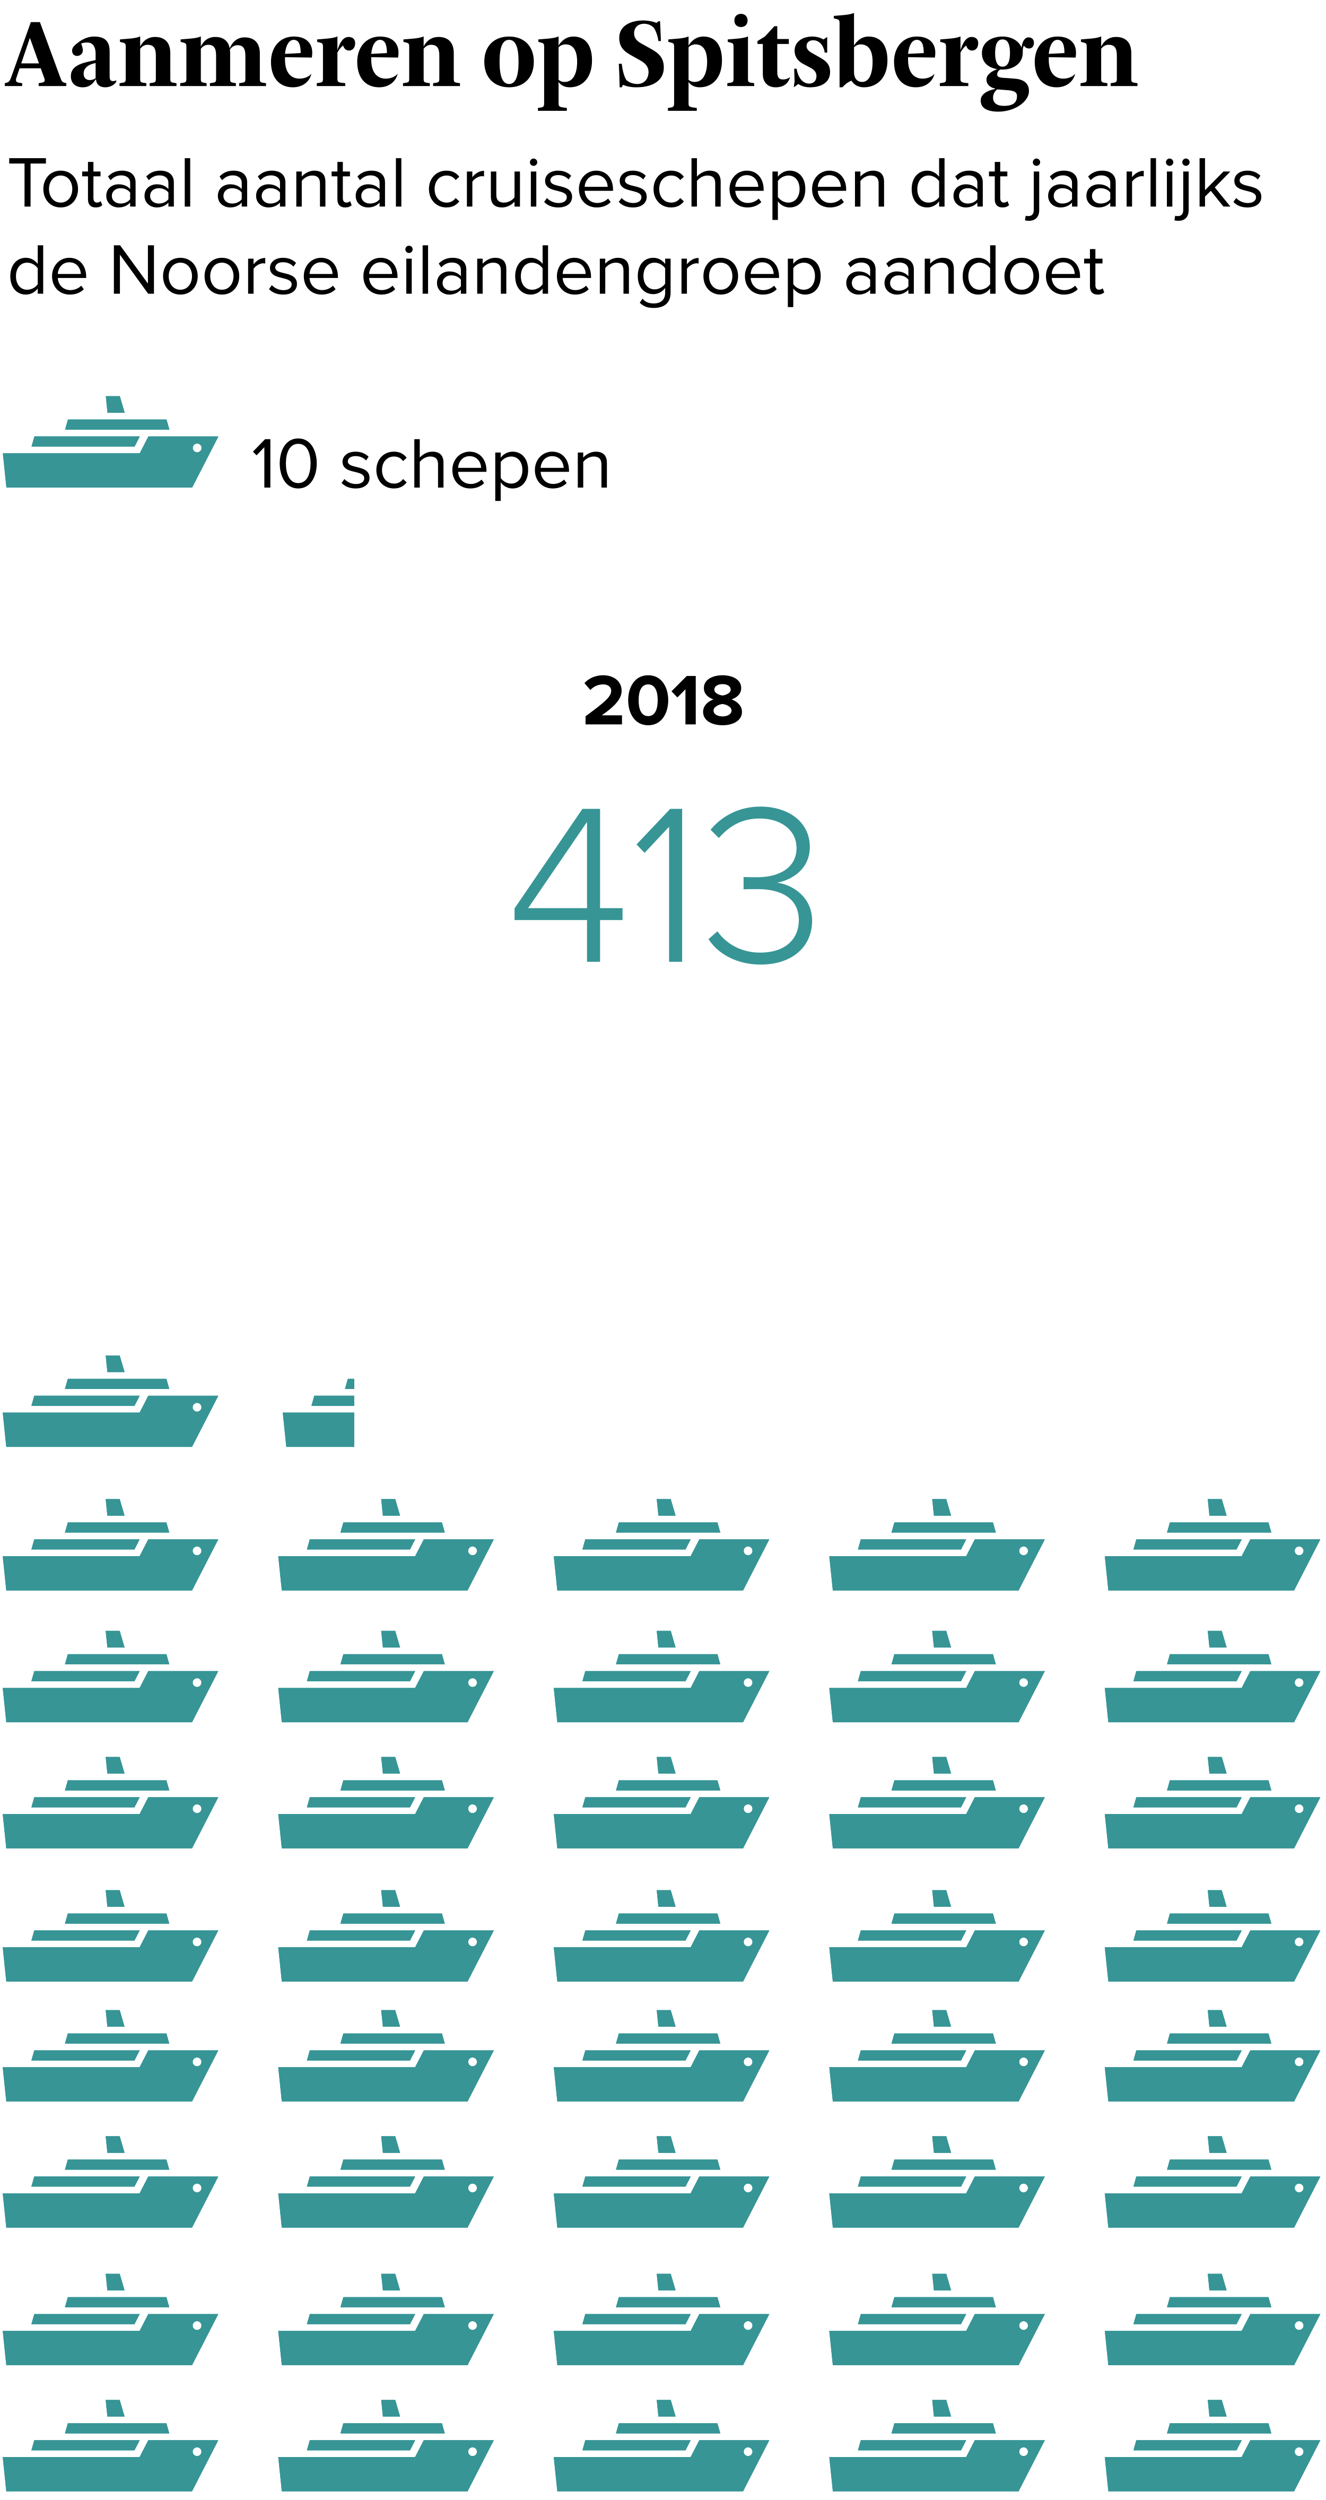 <?xml version="1.0" encoding="utf-8"?>
<svg xmlns="http://www.w3.org/2000/svg" xmlns:graph="http://ns.adobe.com/Graphs/1.0/" xmlns:i="http://ns.adobe.com/AdobeIllustrator/10.0/" xmlns:x="http://ns.adobe.com/Extensibility/1.0/" xmlns:xlink="http://www.w3.org/1999/xlink" version="1.1" x="0px" y="0px" viewBox="0 0 295 556" style="enable-background:new 0 0 295 556;">
<style type="text/css">
	.st0{display:none;}
	.st1{display:inline;}
	.st2{fill:none;stroke:#FFEADB;stroke-linecap:round;stroke-linejoin:round;}
	.st3{fill-rule:evenodd;clip-rule:evenodd;fill:#E5D1C6;}
	.st4{fill:none;stroke:#E5D1C6;stroke-width:1.368;stroke-linecap:round;stroke-linejoin:round;}
	.st5{fill-rule:evenodd;clip-rule:evenodd;fill:#917F78;stroke:#FFEADB;stroke-miterlimit:10;}
	.st6{fill-rule:evenodd;clip-rule:evenodd;fill:#379596;stroke:#FFEADB;stroke-miterlimit:10;}
	.st7{fill-rule:evenodd;clip-rule:evenodd;fill:#B4A59B;stroke:#FFEADB;stroke-miterlimit:10;}
	.st8{fill:#B4A59B;stroke:#FFEADB;stroke-miterlimit:10;}
	.st9{fill-rule:evenodd;clip-rule:evenodd;fill:#0B646B;stroke:#FFEADB;stroke-miterlimit:10;}
	.st10{fill-rule:evenodd;clip-rule:evenodd;fill:#379596;}
	.st11{fill:#379596;}
	
		.st12{clip-path:url(#SVGID_00000023978698182355345280000014517256886217360310_);fill-rule:evenodd;clip-rule:evenodd;fill:#379596;}
	
		.st13{clip-path:url(#SVGID_00000036246952018203224400000008920334589281430198_);fill-rule:evenodd;clip-rule:evenodd;fill:#379596;}
	
		.st14{clip-path:url(#SVGID_00000059268394671777390400000016597214521854653830_);fill-rule:evenodd;clip-rule:evenodd;fill:#379596;}
	
		.st15{clip-path:url(#SVGID_00000017478908013010638020000010690621908851672504_);fill-rule:evenodd;clip-rule:evenodd;fill:#379596;}
	
		.st16{clip-path:url(#SVGID_00000145738431559637868090000007151282674961114024_);fill-rule:evenodd;clip-rule:evenodd;fill:#379596;}
	
		.st17{clip-path:url(#SVGID_00000156569172167864597180000000523849382175012266_);fill-rule:evenodd;clip-rule:evenodd;fill:#379596;}
</style>
<switch>
	
	<g>
		<g id="Laag_1">
		</g>
		<g id="Laag_2">
		</g>
		<g id="Laag_3">
		</g>
		<g id="Laag_4">
		</g>
		<g id="Laag_6">
		</g>
		<g id="Laag_5">
		</g>
		<g id="Laag_7">
		</g>
		<g id="Laag_8">
		</g>
		<g id="Laag_9">
		</g>
		<g id="Layer_1">
			<g>
				<path d="M9.061,15.194H4.357l-0.712,2.111c-0.229,0.688-0.068,1.01,0.643,1.102l0.643,0.092v0.643H1.075v-0.643l0.367-0.092&#xA;					c0.551-0.138,0.734-0.367,1.102-1.377L6.858,4.913h2.02l4.59,12.484c0.253,0.688,0.437,0.896,0.918,1.01l0.367,0.092v0.643&#xA;					h-6.15v-0.643l0.551-0.092c0.85-0.138,0.941-0.367,0.643-1.193L9.061,15.194z M4.725,14.093h3.947l-2.02-5.669L4.725,14.093z"/>
				<path d="M15.764,16.938c0-1.722,1.308-2.64,3.855-3.213l1.652-0.367v-1.377c0-1.744-0.734-2.524-1.836-2.524&#xA;					c-0.528,0-1.056,0.068-1.377,0.229c0.161,0.459,0.367,0.918,0.367,1.561s-0.551,1.193-1.285,1.193&#xA;					c-0.643,0-1.102-0.459-1.102-1.193s0.643-1.263,1.285-1.744c0.804-0.643,2.111-1.377,3.58-1.377&#xA;					c2.203,0,3.488,0.826,3.488,3.305v5.6c0,0.78,0.298,1.01,0.734,1.01c0.367,0,0.551-0.092,0.734-0.184v0.367&#xA;					c-0.551,0.734-1.354,1.193-2.479,1.193c-1.193,0-1.928-0.643-2.02-1.744h-0.092c-0.437,0.734-1.239,1.744-2.846,1.744&#xA;					C16.773,19.417,15.764,18.499,15.764,16.938z M21.271,17.397v-3.396l-0.643,0.184c-1.239,0.345-2.02,1.102-2.02,2.203&#xA;					c0,1.032,0.665,1.423,1.377,1.423C20.468,17.81,20.974,17.627,21.271,17.397z"/>
				<path d="M26.596,18.499l0.643-0.092c0.665-0.092,0.734-0.298,0.734-0.918v-6.977c0-0.597-0.022-0.872-0.551-1.01l-0.734-0.184&#xA;					V8.768l2.203-0.184c0.712-0.069,1.652-0.184,2.203-0.459h0.092v2.249c0.505-1.102,1.583-2.157,3.305-2.157&#xA;					c2.02,0,3.396,1.102,3.396,3.58v5.691c0,0.62,0.046,0.826,0.734,0.918l0.643,0.092v0.643h-5.967v-0.643l0.643-0.092&#xA;					c0.665-0.092,0.734-0.298,0.734-0.918v-5.141c0-1.698-0.551-2.387-1.836-2.387c-0.688,0-1.216,0.321-1.652,0.896v6.632&#xA;					c0,0.62,0.046,0.826,0.734,0.918l0.643,0.092v0.643h-5.967V18.499z"/>
				<path d="M57.807,17.489c0,0.62,0.046,0.826,0.734,0.918l0.643,0.092v0.643h-5.967v-0.643l0.643-0.092&#xA;					c0.665-0.092,0.734-0.298,0.734-0.918V12.44c0-1.698-0.551-2.387-1.744-2.387c-0.712,0-1.263,0.345-1.698,0.964&#xA;					c0.023,0.252,0.046,0.505,0.046,0.78v5.691c0,0.62,0.046,0.826,0.734,0.918l0.551,0.092v0.643h-5.783v-0.643l0.643-0.092&#xA;					c0.665-0.092,0.734-0.298,0.734-0.918v-5.141c0-1.698-0.551-2.387-1.744-2.387c-0.688,0-1.216,0.321-1.652,0.896v6.632&#xA;					c0,0.62,0.046,0.826,0.734,0.918l0.551,0.092v0.643H40.09v-0.643l0.643-0.092c0.665-0.092,0.734-0.298,0.734-0.918v-6.977&#xA;					c0-0.597-0.022-0.872-0.551-1.01l-0.734-0.184V8.768l2.203-0.184c0.712-0.069,1.652-0.184,2.203-0.459h0.092v2.249&#xA;					c0.481-1.102,1.491-2.157,3.213-2.157c1.698,0,2.892,0.804,3.213,2.548c0.459-1.171,1.469-2.456,3.305-2.456&#xA;					c2.02,0,3.396,1.102,3.396,3.58V17.489z"/>
				<path d="M60.286,13.725c0-3.19,1.973-5.6,5.049-5.6c2.662,0,4.131,1.377,4.131,3.58c0,0.298-0.023,0.643-0.092,1.102&#xA;					l-5.967-0.092v0.551c0,2.938,1.377,4.223,3.213,4.223c1.102,0,2.134-0.413,2.662-1.102c-0.345,1.583-1.744,3.029-4.131,3.029&#xA;					C62.306,19.417,60.286,17.489,60.286,13.725z M66.895,11.798c0-1.928-0.459-2.938-1.561-2.938c-1.01,0-1.744,1.171-1.928,3.121&#xA;					L66.895,11.798z"/>
				<path d="M70.476,18.499l0.643-0.092c0.665-0.092,0.734-0.298,0.734-0.918v-6.977c0-0.597-0.023-0.872-0.551-1.01l-0.734-0.184&#xA;					V8.768l2.203-0.184c0.711-0.069,1.652-0.184,2.203-0.459h0.092v3.029c0.459-1.469,1.193-2.938,2.479-2.938&#xA;					c0.826,0,1.469,0.459,1.469,1.377c0,1.102-0.643,1.652-1.377,1.652c-0.551,0-1.102-0.367-1.285-1.102&#xA;					c-0.367,0.184-0.918,0.826-1.285,1.561v5.783c0,0.62,0.114,0.826,0.918,0.918l0.826,0.092v0.643h-6.334V18.499z"/>
				<path d="M79.472,13.725c0-3.19,1.973-5.6,5.049-5.6c2.662,0,4.131,1.377,4.131,3.58c0,0.298-0.023,0.643-0.092,1.102&#xA;					l-5.967-0.092v0.551c0,2.938,1.377,4.223,3.213,4.223c1.102,0,2.134-0.413,2.662-1.102c-0.345,1.583-1.744,3.029-4.131,3.029&#xA;					C81.491,19.417,79.472,17.489,79.472,13.725z M86.081,11.798c0-1.928-0.459-2.938-1.561-2.938c-1.01,0-1.744,1.171-1.928,3.121&#xA;					L86.081,11.798z"/>
				<path d="M89.66,18.499l0.643-0.092c0.665-0.092,0.734-0.298,0.734-0.918v-6.977c0-0.597-0.022-0.872-0.551-1.01l-0.734-0.184&#xA;					V8.768l2.203-0.184c0.712-0.069,1.652-0.184,2.203-0.459h0.092v2.249c0.505-1.102,1.583-2.157,3.305-2.157&#xA;					c2.02,0,3.396,1.102,3.396,3.58v5.691c0,0.62,0.046,0.826,0.734,0.918l0.643,0.092v0.643h-5.967v-0.643l0.643-0.092&#xA;					c0.665-0.092,0.734-0.298,0.734-0.918v-5.141c0-1.698-0.551-2.387-1.836-2.387c-0.688,0-1.216,0.321-1.652,0.896v6.632&#xA;					c0,0.62,0.046,0.826,0.734,0.918l0.643,0.092v0.643H89.66V18.499z"/>
				<path d="M118.761,13.725c0,3.649-2.295,5.691-5.508,5.691s-5.508-2.042-5.508-5.691c0-3.558,2.248-5.6,5.508-5.6&#xA;					C116.511,8.126,118.761,10.168,118.761,13.725z M111.142,13.725c0,3.213,0.643,4.957,2.111,4.957s2.111-1.744,2.111-4.957&#xA;					s-0.643-4.865-2.111-4.865S111.142,10.513,111.142,13.725z"/>
				<path d="M119.679,24.007l0.643-0.092c0.666-0.092,0.734-0.367,0.734-1.01V10.513c0-0.597-0.023-0.872-0.551-1.01l-0.734-0.184&#xA;					V8.768l2.203-0.184c0.711-0.069,1.652-0.184,2.203-0.459h0.092v2.02c0.459-0.826,1.561-2.02,3.305-2.02&#xA;					c2.662,0,4.131,1.928,4.131,5.324c0,3.764-2.043,5.967-4.957,5.967c-1.01,0-1.928-0.367-2.479-1.193v4.682&#xA;					c0,0.643,0.023,0.872,1.102,1.01l0.734,0.092v0.643h-6.426V24.007z M124.268,10.513v7.252c0.367,0.275,0.734,0.459,1.377,0.459&#xA;					c1.744,0,2.754-1.675,2.754-4.498c0-2.662-1.01-3.855-2.57-3.855C125.278,9.87,124.727,10.054,124.268,10.513z"/>
				<path d="M137.671,14.184h0.643c0.184,1.377,0.459,2.662,1.01,3.58c0.643,0.643,1.652,0.918,2.479,0.918&#xA;					c1.561,0,2.479-1.193,2.479-2.662c0-1.193-0.734-1.928-1.652-2.479l-2.295-1.285c-1.697-0.964-2.57-1.928-2.57-3.855&#xA;					c0-2.754,2.662-3.855,5.324-3.855c1.102,0,2.387,0.275,2.938,0.551l0.459-0.367h0.367l0.184,4.406h-0.551&#xA;					c-0.184-1.285-0.643-2.479-1.102-3.029c-0.459-0.459-1.193-0.826-2.111-0.826c-1.193,0-2.203,0.734-2.203,2.111&#xA;					c0,1.01,0.506,1.63,1.469,2.203l2.295,1.285c1.699,0.94,2.846,1.928,2.846,4.131c0,2.938-2.479,4.406-6.15,4.406&#xA;					c-1.285,0-2.295-0.275-2.938-0.551l-0.275,0.551h-0.459C137.854,18.407,137.763,15.745,137.671,14.184z"/>
				<path d="M148.595,24.007l0.643-0.092c0.666-0.092,0.734-0.367,0.734-1.01V10.513c0-0.597-0.022-0.872-0.551-1.01l-0.734-0.184&#xA;					V8.768l2.203-0.184c0.712-0.069,1.652-0.184,2.203-0.459h0.092v2.02c0.459-0.826,1.561-2.02,3.305-2.02&#xA;					c2.662,0,4.131,1.928,4.131,5.324c0,3.764-2.042,5.967-4.957,5.967c-1.01,0-1.928-0.367-2.479-1.193v4.682&#xA;					c0,0.643,0.023,0.872,1.102,1.01l0.734,0.092v0.643h-6.426V24.007z M153.184,10.513v7.252c0.367,0.275,0.734,0.459,1.377,0.459&#xA;					c1.744,0,2.754-1.675,2.754-4.498c0-2.662-1.01-3.855-2.57-3.855C154.194,9.87,153.643,10.054,153.184,10.513z"/>
				<path d="M161.814,18.499l0.643-0.092c0.665-0.092,0.734-0.298,0.734-0.918v-6.977c0-0.597-0.022-0.872-0.551-1.01l-0.734-0.184&#xA;					V8.768l2.203-0.184c0.712-0.069,1.652-0.184,2.203-0.459h0.092v9.363c0,0.62,0.046,0.826,0.734,0.918l0.643,0.092v0.643h-5.967&#xA;					V18.499z M163.375,4.546c0-1.01,0.734-1.469,1.469-1.469s1.469,0.459,1.469,1.469c0,1.032-0.734,1.469-1.469,1.469&#xA;					S163.375,5.578,163.375,4.546z"/>
				<path d="M169.709,16.479V9.778h-1.193V9.136l1.652-1.01l2.111-2.295h0.643v2.846h2.57v1.102h-2.57v6.242&#xA;					c0,1.285,0.459,1.652,1.285,1.652c0.551,0,1.147-0.184,1.561-0.551c-0.367,1.469-1.469,2.295-3.213,2.295&#xA;					S169.709,18.315,169.709,16.479z"/>
				<path d="M176.777,18.04l-0.092-2.754h0.551c0.253,1.836,1.285,3.305,2.754,3.305c1.102,0,1.652-0.734,1.652-1.652&#xA;					s-0.551-1.446-1.285-1.836l-1.377-0.734c-1.032-0.505-2.203-1.377-2.203-3.121c0-1.95,1.744-3.121,3.947-3.121&#xA;					c1.079,0,1.882,0.321,2.479,0.643l0.826-0.551v3.488h-0.551c-0.275-1.836-1.377-2.754-2.57-2.754&#xA;					c-0.826,0-1.469,0.459-1.469,1.285s0.688,1.263,1.377,1.652l1.469,0.826c1.308,0.734,2.387,1.469,2.387,3.305&#xA;					c0,2.295-1.928,3.396-4.498,3.396c-1.102,0-1.974-0.321-2.57-0.734l-1.01,0.734L176.777,18.04z"/>
				<path d="M186.783,5.28c0-0.597-0.022-0.872-0.551-1.01l-0.734-0.184V3.536l2.203-0.184c0.712-0.069,1.652-0.184,2.203-0.459&#xA;					h0.092v7.252c0.459-0.826,1.561-2.02,3.213-2.02c2.754,0,4.223,1.928,4.223,5.324c0,3.947-2.387,5.967-5.232,5.967&#xA;					c-1.285,0-2.272-0.597-2.754-1.469c-0.826,0.275-1.561,0.94-2.02,1.469h-0.643V5.28z M194.127,13.725&#xA;					c0-2.662-0.987-3.855-2.662-3.855c-0.573,0-1.102,0.275-1.469,0.643v5.508c0,1.469,0.734,2.203,1.836,2.203&#xA;					C193.278,18.223,194.127,16.571,194.127,13.725z"/>
				<path d="M198.9,13.725c0-3.19,1.974-5.6,5.049-5.6c2.662,0,4.131,1.377,4.131,3.58c0,0.298-0.022,0.643-0.092,1.102&#xA;					l-5.967-0.092v0.551c0,2.938,1.377,4.223,3.213,4.223c1.102,0,2.134-0.413,2.662-1.102c-0.345,1.583-1.744,3.029-4.131,3.029&#xA;					C200.92,19.417,198.9,17.489,198.9,13.725z M205.51,11.798c0-1.928-0.459-2.938-1.561-2.938c-1.01,0-1.744,1.171-1.928,3.121&#xA;					L205.51,11.798z"/>
				<path d="M209.09,18.499l0.643-0.092c0.665-0.092,0.734-0.298,0.734-0.918v-6.977c0-0.597-0.022-0.872-0.551-1.01l-0.734-0.184&#xA;					V8.768l2.203-0.184c0.712-0.069,1.652-0.184,2.203-0.459h0.092v3.029c0.459-1.469,1.193-2.938,2.479-2.938&#xA;					c0.826,0,1.469,0.459,1.469,1.377c0,1.102-0.643,1.652-1.377,1.652c-0.551,0-1.102-0.367-1.285-1.102&#xA;					c-0.367,0.184-0.918,0.826-1.285,1.561v5.783c0,0.62,0.114,0.826,0.918,0.918l0.826,0.092v0.643h-6.334V18.499z"/>
				<path d="M222.468,15.47c-0.367,0.275-0.619,0.643-0.619,1.102c0,0.528,0.482,0.665,1.285,0.734l2.57,0.184&#xA;					c1.996,0.138,3.213,1.01,3.213,2.754c0,2.479-3.328,4.59-6.793,4.59c-2.318,0-3.947-0.688-3.947-2.479&#xA;					c0-1.606,1.836-2.295,3.213-2.57v-0.092c-1.033-0.206-1.928-0.849-1.928-2.02c0-1.102,1.17-1.836,2.41-2.295&#xA;					c-1.791-0.275-3.42-1.308-3.42-3.58c0-2.409,2.157-3.672,4.59-3.672c2.135,0,3.718,1.102,4.223,2.479&#xA;					c0.184-1.469,0.734-2.295,1.561-2.295c0.734,0,1.193,0.459,1.193,1.193s-0.367,1.285-1.102,1.285&#xA;					c-0.459,0-0.918-0.275-1.102-0.643c-0.184,0.253-0.275,0.551-0.275,1.285v0.275c0,2.456-2.157,3.764-4.498,3.764H222.468z&#xA;					 M226.255,21.345c0-0.826-0.597-1.171-2.02-1.285l-2.387-0.184c-0.551,0.459-0.918,1.032-0.918,1.836&#xA;					c0,1.285,0.986,1.836,2.387,1.836C225.405,23.548,226.255,22.813,226.255,21.345z M224.694,11.798&#xA;					c0-1.813-0.413-3.029-1.652-3.029s-1.652,1.216-1.652,3.029c0,1.836,0.459,3.029,1.652,3.029S224.694,13.588,224.694,11.798z"/>
				<path d="M230.202,13.725c0-3.19,1.974-5.6,5.049-5.6c2.662,0,4.131,1.377,4.131,3.58c0,0.298-0.023,0.643-0.092,1.102&#xA;					l-5.967-0.092v0.551c0,2.938,1.377,4.223,3.213,4.223c1.102,0,2.135-0.413,2.662-1.102c-0.344,1.583-1.744,3.029-4.131,3.029&#xA;					C232.222,19.417,230.202,17.489,230.202,13.725z M236.811,11.798c0-1.928-0.459-2.938-1.561-2.938&#xA;					c-1.01,0-1.744,1.171-1.928,3.121L236.811,11.798z"/>
				<path d="M240.392,18.499l0.643-0.092c0.666-0.092,0.734-0.298,0.734-0.918v-6.977c0-0.597-0.023-0.872-0.551-1.01l-0.734-0.184&#xA;					V8.768l2.203-0.184c0.711-0.069,1.652-0.184,2.203-0.459h0.092v2.249c0.505-1.102,1.584-2.157,3.305-2.157&#xA;					c2.02,0,3.396,1.102,3.396,3.58v5.691c0,0.62,0.046,0.826,0.734,0.918l0.643,0.092v0.643h-5.967v-0.643l0.643-0.092&#xA;					c0.666-0.092,0.734-0.298,0.734-0.918v-5.141c0-1.698-0.551-2.387-1.836-2.387c-0.688,0-1.217,0.321-1.652,0.896v6.632&#xA;					c0,0.62,0.046,0.826,0.734,0.918l0.643,0.092v0.643h-5.967V18.499z"/>
				<polygon points="5.457,36.372 2.051,36.372 2.051,35.178 10.22,35.178 10.22,36.372 6.797,36.372 6.797,45.945 5.457,45.945"/>
				<path d="M9.642,42.038c0-2.26,1.485-4.084,3.858-4.084s3.858,1.824,3.858,4.084c0,2.261-1.485,4.101-3.858,4.101&#xA;					S9.642,44.299,9.642,42.038z M16.083,42.038c0-1.582-0.92-3.002-2.583-3.002s-2.599,1.42-2.599,3.002&#xA;					c0,1.599,0.936,3.02,2.599,3.02S16.083,43.637,16.083,42.038z"/>
				<path d="M19.573,44.314v-5.102h-1.291v-1.065h1.291v-2.131h1.211v2.131h1.582v1.065h-1.582v4.844&#xA;					c0,0.581,0.258,1.001,0.791,1.001c0.34,0,0.662-0.146,0.824-0.323l0.354,0.904c-0.307,0.29-0.743,0.5-1.453,0.5&#xA;					C20.155,46.139,19.573,45.477,19.573,44.314z"/>
				<path d="M28.955,45.057c-0.646,0.71-1.534,1.081-2.583,1.081c-1.324,0-2.729-0.888-2.729-2.583c0-1.743,1.404-2.566,2.729-2.566&#xA;					c1.065,0,1.953,0.339,2.583,1.065V40.65c0-1.05-0.84-1.646-1.97-1.646c-0.937,0-1.695,0.339-2.389,1.081l-0.565-0.839&#xA;					c0.839-0.872,1.841-1.292,3.116-1.292c1.646,0,3.018,0.742,3.018,2.632v5.359h-1.21V45.057z M28.955,42.829&#xA;					c-0.468-0.646-1.292-0.968-2.147-0.968c-1.13,0-1.921,0.71-1.921,1.711c0,0.984,0.791,1.695,1.921,1.695&#xA;					c0.855,0,1.68-0.323,2.147-0.969V42.829z"/>
				<path d="M37.466,45.057c-0.646,0.71-1.533,1.081-2.583,1.081c-1.324,0-2.729-0.888-2.729-2.583c0-1.743,1.404-2.566,2.729-2.566&#xA;					c1.065,0,1.953,0.339,2.583,1.065V40.65c0-1.05-0.84-1.646-1.97-1.646c-0.937,0-1.695,0.339-2.39,1.081l-0.564-0.839&#xA;					c0.84-0.872,1.84-1.292,3.115-1.292c1.646,0,3.02,0.742,3.02,2.632v5.359h-1.211V45.057z M37.466,42.829&#xA;					c-0.469-0.646-1.291-0.968-2.147-0.968c-1.13,0-1.921,0.71-1.921,1.711c0,0.984,0.791,1.695,1.921,1.695&#xA;					c0.856,0,1.679-0.323,2.147-0.969V42.829z"/>
				<rect x="41.101" y="35.178" width="1.211" height="10.768"/>
				<path d="M53.776,45.057c-0.646,0.71-1.533,1.081-2.582,1.081c-1.324,0-2.729-0.888-2.729-2.583c0-1.743,1.404-2.566,2.729-2.566&#xA;					c1.064,0,1.953,0.339,2.582,1.065V40.65c0-1.05-0.84-1.646-1.969-1.646c-0.938,0-1.695,0.339-2.39,1.081l-0.565-0.839&#xA;					c0.84-0.872,1.841-1.292,3.116-1.292c1.646,0,3.019,0.742,3.019,2.632v5.359h-1.211V45.057z M53.776,42.829&#xA;					c-0.468-0.646-1.291-0.968-2.146-0.968c-1.131,0-1.922,0.71-1.922,1.711c0,0.984,0.791,1.695,1.922,1.695&#xA;					c0.855,0,1.679-0.323,2.146-0.969V42.829z"/>
				<path d="M62.288,45.057c-0.646,0.71-1.534,1.081-2.584,1.081c-1.324,0-2.729-0.888-2.729-2.583c0-1.743,1.404-2.566,2.729-2.566&#xA;					c1.066,0,1.953,0.339,2.584,1.065V40.65c0-1.05-0.84-1.646-1.971-1.646c-0.936,0-1.695,0.339-2.389,1.081l-0.565-0.839&#xA;					c0.84-0.872,1.841-1.292,3.116-1.292c1.646,0,3.019,0.742,3.019,2.632v5.359h-1.21V45.057z M62.288,42.829&#xA;					c-0.469-0.646-1.292-0.968-2.148-0.968c-1.129,0-1.92,0.71-1.92,1.711c0,0.984,0.791,1.695,1.92,1.695&#xA;					c0.856,0,1.68-0.323,2.148-0.969V42.829z"/>
				<path d="M71.185,40.844c0-1.372-0.694-1.808-1.743-1.808c-0.953,0-1.857,0.581-2.309,1.21v5.699h-1.211v-7.798h1.211v1.131&#xA;					c0.549-0.646,1.614-1.324,2.776-1.324c1.63,0,2.486,0.823,2.486,2.519v5.473h-1.211V40.844z"/>
				<path d="M75.063,44.314v-5.102h-1.291v-1.065h1.291v-2.131h1.211v2.131h1.582v1.065h-1.582v4.844&#xA;					c0,0.581,0.258,1.001,0.791,1.001c0.339,0,0.662-0.146,0.823-0.323l0.354,0.904c-0.307,0.29-0.742,0.5-1.453,0.5&#xA;					C75.644,46.139,75.063,45.477,75.063,44.314z"/>
				<path d="M84.444,45.057c-0.646,0.71-1.533,1.081-2.582,1.081c-1.324,0-2.729-0.888-2.729-2.583c0-1.743,1.404-2.566,2.729-2.566&#xA;					c1.064,0,1.953,0.339,2.582,1.065V40.65c0-1.05-0.84-1.646-1.969-1.646c-0.938,0-1.695,0.339-2.39,1.081l-0.565-0.839&#xA;					c0.84-0.872,1.841-1.292,3.116-1.292c1.646,0,3.019,0.742,3.019,2.632v5.359h-1.211V45.057z M84.444,42.829&#xA;					c-0.468-0.646-1.291-0.968-2.146-0.968c-1.131,0-1.922,0.71-1.922,1.711c0,0.984,0.791,1.695,1.922,1.695&#xA;					c0.855,0,1.679-0.323,2.146-0.969V42.829z"/>
				<rect x="88.08" y="35.178" width="1.21" height="10.768"/>
				<path d="M99.319,37.954c1.42,0,2.26,0.581,2.857,1.356l-0.808,0.742c-0.517-0.71-1.179-1.017-1.985-1.017&#xA;					c-1.663,0-2.696,1.275-2.696,3.002c0,1.728,1.033,3.02,2.696,3.02c0.807,0,1.469-0.323,1.985-1.018l0.808,0.743&#xA;					c-0.598,0.774-1.438,1.355-2.857,1.355c-2.325,0-3.891-1.775-3.891-4.101C95.429,39.729,96.994,37.954,99.319,37.954z"/>
				<path d="M103.874,38.147h1.211v1.26c0.63-0.823,1.533-1.421,2.6-1.421v1.243c-0.146-0.032-0.291-0.049-0.484-0.049&#xA;					c-0.742,0-1.76,0.614-2.115,1.243v5.521h-1.211V38.147z"/>
				<path d="M114.466,44.848c-0.597,0.678-1.613,1.291-2.776,1.291c-1.63,0-2.485-0.791-2.485-2.485v-5.506h1.21v5.134&#xA;					c0,1.373,0.694,1.776,1.743,1.776c0.953,0,1.857-0.549,2.309-1.179v-5.731h1.211v7.798h-1.211V44.848z"/>
				<path d="M117.892,36.081c0-0.451,0.371-0.823,0.808-0.823c0.452,0,0.823,0.372,0.823,0.823c0,0.452-0.371,0.808-0.823,0.808&#xA;					C118.263,36.889,117.892,36.533,117.892,36.081z M118.102,38.147h1.21v7.798h-1.21V38.147z"/>
				<path d="M121.687,44.04c0.517,0.598,1.501,1.114,2.566,1.114c1.194,0,1.841-0.533,1.841-1.292c0-0.855-0.953-1.13-2.002-1.388&#xA;					c-1.324-0.307-2.825-0.662-2.825-2.276c0-1.211,1.05-2.244,2.905-2.244c1.324,0,2.261,0.501,2.891,1.13l-0.565,0.84&#xA;					c-0.468-0.565-1.323-0.985-2.325-0.985c-1.064,0-1.727,0.484-1.727,1.179c0,0.759,0.888,1.001,1.904,1.243&#xA;					c1.356,0.307,2.922,0.694,2.922,2.422c0,1.308-1.049,2.356-3.066,2.356c-1.275,0-2.357-0.387-3.148-1.227L121.687,44.04z"/>
				<path d="M132.636,37.954c2.357,0,3.745,1.841,3.745,4.182v0.307h-6.312c0.096,1.469,1.129,2.695,2.809,2.695&#xA;					c0.888,0,1.792-0.354,2.405-0.984l0.581,0.791c-0.775,0.775-1.824,1.194-3.1,1.194c-2.309,0-3.971-1.662-3.971-4.101&#xA;					C128.794,39.778,130.407,37.954,132.636,37.954z M130.069,41.555h5.117c-0.016-1.163-0.791-2.6-2.566-2.6&#xA;					C130.956,38.955,130.134,40.359,130.069,41.555z"/>
				<path d="M138.289,44.04c0.517,0.598,1.501,1.114,2.567,1.114c1.194,0,1.84-0.533,1.84-1.292c0-0.855-0.952-1.13-2.002-1.388&#xA;					c-1.323-0.307-2.824-0.662-2.824-2.276c0-1.211,1.049-2.244,2.905-2.244c1.323,0,2.261,0.501,2.89,1.13l-0.564,0.84&#xA;					c-0.469-0.565-1.324-0.985-2.325-0.985c-1.065,0-1.728,0.484-1.728,1.179c0,0.759,0.889,1.001,1.905,1.243&#xA;					c1.356,0.307,2.922,0.694,2.922,2.422c0,1.308-1.05,2.356-3.067,2.356c-1.275,0-2.357-0.387-3.148-1.227L138.289,44.04z"/>
				<path d="M149.286,37.954c1.421,0,2.26,0.581,2.857,1.356l-0.807,0.742c-0.518-0.71-1.18-1.017-1.986-1.017&#xA;					c-1.662,0-2.695,1.275-2.695,3.002c0,1.728,1.033,3.02,2.695,3.02c0.807,0,1.469-0.323,1.986-1.018l0.807,0.743&#xA;					c-0.598,0.774-1.437,1.355-2.857,1.355c-2.324,0-3.891-1.775-3.891-4.101C145.395,39.729,146.962,37.954,149.286,37.954z"/>
				<path d="M159.12,40.811c0-1.372-0.71-1.775-1.76-1.775c-0.936,0-1.84,0.581-2.309,1.21v5.699h-1.21V35.178h1.21v4.101&#xA;					c0.55-0.646,1.615-1.324,2.793-1.324c1.631,0,2.486,0.791,2.486,2.486v5.505h-1.211V40.811z"/>
				<path d="M166.145,37.954c2.357,0,3.746,1.841,3.746,4.182v0.307h-6.312c0.097,1.469,1.13,2.695,2.809,2.695&#xA;					c0.889,0,1.792-0.354,2.406-0.984l0.581,0.791c-0.775,0.775-1.824,1.194-3.1,1.194c-2.309,0-3.972-1.662-3.972-4.101&#xA;					C162.304,39.778,163.918,37.954,166.145,37.954z M163.579,41.555h5.117c-0.016-1.163-0.791-2.6-2.566-2.6&#xA;					C164.467,38.955,163.643,40.359,163.579,41.555z"/>
				<path d="M171.848,48.916V38.147h1.211v1.163c0.564-0.791,1.533-1.356,2.631-1.356c2.051,0,3.472,1.55,3.472,4.084&#xA;					c0,2.519-1.421,4.101-3.472,4.101c-1.065,0-2.002-0.5-2.631-1.372v4.149H171.848z M175.383,39.036&#xA;					c-0.952,0-1.905,0.564-2.324,1.243v3.519c0.419,0.679,1.372,1.26,2.324,1.26c1.566,0,2.503-1.292,2.503-3.02&#xA;					C177.886,40.311,176.949,39.036,175.383,39.036z"/>
				<path d="M184.507,37.954c2.357,0,3.746,1.841,3.746,4.182v0.307h-6.312c0.097,1.469,1.13,2.695,2.809,2.695&#xA;					c0.889,0,1.792-0.354,2.406-0.984l0.581,0.791c-0.775,0.775-1.824,1.194-3.1,1.194c-2.309,0-3.972-1.662-3.972-4.101&#xA;					C180.665,39.778,182.279,37.954,184.507,37.954z M181.94,41.555h5.117c-0.016-1.163-0.791-2.6-2.566-2.6&#xA;					C182.828,38.955,182.005,40.359,181.94,41.555z"/>
				<path d="M195.472,40.844c0-1.372-0.694-1.808-1.743-1.808c-0.953,0-1.856,0.581-2.309,1.21v5.699h-1.211v-7.798h1.211v1.131&#xA;					c0.549-0.646,1.614-1.324,2.776-1.324c1.631,0,2.486,0.823,2.486,2.519v5.473h-1.211V40.844z"/>
				<path d="M208.925,44.783c-0.581,0.791-1.534,1.355-2.632,1.355c-2.034,0-3.471-1.55-3.471-4.084&#xA;					c0-2.486,1.421-4.101,3.471-4.101c1.05,0,2.002,0.517,2.632,1.372v-4.148h1.211v10.768h-1.211V44.783z M208.925,40.295&#xA;					c-0.437-0.678-1.372-1.259-2.341-1.259c-1.566,0-2.503,1.291-2.503,3.019s0.937,3.003,2.503,3.003&#xA;					c0.969,0,1.904-0.549,2.341-1.228V40.295z"/>
				<path d="M217.435,45.057c-0.646,0.71-1.533,1.081-2.583,1.081c-1.323,0-2.729-0.888-2.729-2.583&#xA;					c0-1.743,1.405-2.566,2.729-2.566c1.065,0,1.954,0.339,2.583,1.065V40.65c0-1.05-0.839-1.646-1.97-1.646&#xA;					c-0.936,0-1.694,0.339-2.389,1.081l-0.565-0.839c0.84-0.872,1.841-1.292,3.116-1.292c1.646,0,3.019,0.742,3.019,2.632v5.359&#xA;					h-1.211V45.057z M217.435,42.829c-0.468-0.646-1.291-0.968-2.146-0.968c-1.131,0-1.922,0.71-1.922,1.711&#xA;					c0,0.984,0.791,1.695,1.922,1.695c0.855,0,1.679-0.323,2.146-0.969V42.829z"/>
				<path d="M221.313,44.314v-5.102h-1.292v-1.065h1.292v-2.131h1.211v2.131h1.582v1.065h-1.582v4.844&#xA;					c0,0.581,0.258,1.001,0.791,1.001c0.339,0,0.661-0.146,0.823-0.323l0.354,0.904c-0.307,0.29-0.742,0.5-1.452,0.5&#xA;					C221.894,46.139,221.313,45.477,221.313,44.314z"/>
				<path d="M231.197,46.704c0,1.533-0.823,2.405-2.293,2.405c-0.339,0-0.613-0.032-0.871-0.113l0.161-1.017&#xA;					c0.161,0.064,0.388,0.081,0.581,0.081c0.71,0,1.211-0.372,1.211-1.356v-8.557h1.211V46.704z M229.776,36.081&#xA;					c0-0.451,0.371-0.823,0.807-0.823c0.452,0,0.824,0.372,0.824,0.823c0,0.452-0.372,0.808-0.824,0.808&#xA;					C230.147,36.889,229.776,36.533,229.776,36.081z"/>
				<path d="M238.495,45.057c-0.646,0.71-1.533,1.081-2.583,1.081c-1.323,0-2.728-0.888-2.728-2.583&#xA;					c0-1.743,1.404-2.566,2.728-2.566c1.065,0,1.954,0.339,2.583,1.065V40.65c0-1.05-0.839-1.646-1.97-1.646&#xA;					c-0.936,0-1.694,0.339-2.389,1.081l-0.565-0.839c0.84-0.872,1.841-1.292,3.116-1.292c1.646,0,3.019,0.742,3.019,2.632v5.359&#xA;					h-1.211V45.057z M238.495,42.829c-0.468-0.646-1.291-0.968-2.146-0.968c-1.131,0-1.922,0.71-1.922,1.711&#xA;					c0,0.984,0.791,1.695,1.922,1.695c0.855,0,1.679-0.323,2.146-0.969V42.829z"/>
				<path d="M247.006,45.057c-0.646,0.71-1.533,1.081-2.583,1.081c-1.323,0-2.729-0.888-2.729-2.583&#xA;					c0-1.743,1.405-2.566,2.729-2.566c1.065,0,1.954,0.339,2.583,1.065V40.65c0-1.05-0.839-1.646-1.97-1.646&#xA;					c-0.936,0-1.694,0.339-2.389,1.081l-0.565-0.839c0.84-0.872,1.841-1.292,3.116-1.292c1.646,0,3.019,0.742,3.019,2.632v5.359&#xA;					h-1.211V45.057z M247.006,42.829c-0.468-0.646-1.291-0.968-2.146-0.968c-1.131,0-1.922,0.71-1.922,1.711&#xA;					c0,0.984,0.791,1.695,1.922,1.695c0.855,0,1.679-0.323,2.146-0.969V42.829z"/>
				<path d="M250.642,38.147h1.211v1.26c0.629-0.823,1.533-1.421,2.599-1.421v1.243c-0.146-0.032-0.29-0.049-0.484-0.049&#xA;					c-0.742,0-1.76,0.614-2.114,1.243v5.521h-1.211V38.147z"/>
				<rect x="255.971" y="35.178" width="1.211" height="10.768"/>
				<path d="M259.394,36.081c0-0.451,0.371-0.823,0.808-0.823c0.451,0,0.823,0.372,0.823,0.823c0,0.452-0.372,0.808-0.823,0.808&#xA;					C259.766,36.889,259.394,36.533,259.394,36.081z M259.604,38.147h1.211v7.798h-1.211V38.147z"/>
				<path d="M264.449,46.704c0,1.533-0.823,2.405-2.293,2.405c-0.339,0-0.613-0.032-0.871-0.113l0.161-1.017&#xA;					c0.161,0.064,0.388,0.081,0.581,0.081c0.71,0,1.211-0.372,1.211-1.356v-8.557h1.211V46.704z M263.028,36.081&#xA;					c0-0.451,0.371-0.823,0.807-0.823c0.452,0,0.824,0.372,0.824,0.823c0,0.452-0.372,0.808-0.824,0.808&#xA;					C263.399,36.889,263.028,36.533,263.028,36.081z"/>
				<polygon points="269.374,42.442 268.083,43.718 268.083,45.945 266.872,45.945 266.872,35.178 268.083,35.178 268.083,42.297 &#xA;					272.184,38.147 273.717,38.147 270.262,41.683 273.733,45.945 272.184,45.945"/>
				<path d="M275.027,44.04c0.517,0.598,1.502,1.114,2.567,1.114c1.194,0,1.84-0.533,1.84-1.292c0-0.855-0.952-1.13-2.002-1.388&#xA;					c-1.323-0.307-2.825-0.662-2.825-2.276c0-1.211,1.05-2.244,2.906-2.244c1.324,0,2.26,0.501,2.89,1.13l-0.564,0.84&#xA;					c-0.469-0.565-1.324-0.985-2.325-0.985c-1.065,0-1.728,0.484-1.728,1.179c0,0.759,0.888,1.001,1.905,1.243&#xA;					c1.356,0.307,2.922,0.694,2.922,2.422c0,1.308-1.049,2.356-3.067,2.356c-1.275,0-2.356-0.387-3.147-1.227L275.027,44.04z"/>
				<path d="M8.395,64.163c-0.582,0.791-1.533,1.355-2.632,1.355c-2.034,0-3.471-1.55-3.471-4.084c0-2.486,1.421-4.101,3.471-4.101&#xA;					c1.05,0,2.002,0.517,2.632,1.372v-4.148h1.211v10.768H8.395V64.163z M8.395,59.675c-0.436-0.678-1.373-1.259-2.341-1.259&#xA;					c-1.566,0-2.503,1.291-2.503,3.019s0.937,3.003,2.503,3.003c0.968,0,1.905-0.549,2.341-1.228V59.675z"/>
				<path d="M15.421,57.334c2.357,0,3.746,1.841,3.746,4.182v0.307h-6.312c0.097,1.469,1.13,2.695,2.809,2.695&#xA;					c0.889,0,1.793-0.354,2.406-0.984l0.58,0.791c-0.774,0.775-1.824,1.194-3.1,1.194c-2.309,0-3.971-1.662-3.971-4.101&#xA;					C11.579,59.158,13.193,57.334,15.421,57.334z M12.854,60.933h5.117c-0.016-1.162-0.791-2.599-2.566-2.599&#xA;					C13.742,58.335,12.919,59.739,12.854,60.933z"/>
				<polygon points="26.679,56.64 26.679,65.325 25.339,65.325 25.339,54.557 26.71,54.557 32.909,63.065 32.909,54.557 &#xA;					34.249,54.557 34.249,65.325 32.958,65.325"/>
				<path d="M36.272,61.418c0-2.26,1.484-4.084,3.857-4.084s3.859,1.824,3.859,4.084c0,2.261-1.486,4.101-3.859,4.101&#xA;					S36.272,63.679,36.272,61.418z M42.714,61.418c0-1.582-0.921-3.002-2.584-3.002c-1.662,0-2.599,1.42-2.599,3.002&#xA;					c0,1.599,0.937,3.02,2.599,3.02C41.793,64.437,42.714,63.016,42.714,61.418z"/>
				<path d="M45.51,61.418c0-2.26,1.485-4.084,3.858-4.084s3.858,1.824,3.858,4.084c0,2.261-1.485,4.101-3.858,4.101&#xA;					S45.51,63.679,45.51,61.418z M51.951,61.418c0-1.582-0.921-3.002-2.583-3.002c-1.663,0-2.6,1.42-2.6,3.002&#xA;					c0,1.599,0.937,3.02,2.6,3.02C51.03,64.437,51.951,63.016,51.951,61.418z"/>
				<path d="M55.2,57.527h1.21v1.26c0.63-0.823,1.534-1.421,2.599-1.421v1.243c-0.145-0.032-0.29-0.049-0.483-0.049&#xA;					c-0.743,0-1.76,0.614-2.115,1.243v5.521H55.2V57.527z"/>
				<path d="M60.48,63.42c0.517,0.598,1.501,1.114,2.566,1.114c1.194,0,1.841-0.533,1.841-1.292c0-0.855-0.953-1.13-2.002-1.388&#xA;					c-1.324-0.307-2.825-0.662-2.825-2.276c0-1.211,1.05-2.244,2.905-2.244c1.324,0,2.261,0.5,2.891,1.13l-0.565,0.84&#xA;					c-0.468-0.565-1.323-0.985-2.325-0.985c-1.064,0-1.727,0.484-1.727,1.179c0,0.759,0.888,1.001,1.904,1.243&#xA;					c1.356,0.307,2.922,0.694,2.922,2.422c0,1.308-1.049,2.356-3.066,2.356c-1.275,0-2.357-0.387-3.148-1.227L60.48,63.42z"/>
				<path d="M71.429,57.334c2.357,0,3.745,1.841,3.745,4.182v0.307h-6.312c0.096,1.469,1.129,2.695,2.809,2.695&#xA;					c0.888,0,1.792-0.354,2.405-0.984l0.581,0.791c-0.775,0.775-1.824,1.194-3.1,1.194c-2.309,0-3.971-1.662-3.971-4.101&#xA;					C67.587,59.158,69.2,57.334,71.429,57.334z M68.862,60.933h5.117c-0.016-1.162-0.791-2.599-2.566-2.599&#xA;					C69.749,58.335,68.927,59.739,68.862,60.933z"/>
				<path d="M84.687,57.334c2.356,0,3.745,1.841,3.745,4.182v0.307H82.12c0.098,1.469,1.131,2.695,2.81,2.695&#xA;					c0.888,0,1.792-0.354,2.405-0.984l0.581,0.791c-0.774,0.775-1.824,1.194-3.1,1.194c-2.309,0-3.972-1.662-3.972-4.101&#xA;					C80.845,59.158,82.46,57.334,84.687,57.334z M82.12,60.933h5.118c-0.017-1.162-0.791-2.599-2.567-2.599&#xA;					C83.009,58.335,82.184,59.739,82.12,60.933z"/>
				<path d="M90.18,55.461c0-0.451,0.371-0.823,0.808-0.823c0.451,0,0.822,0.372,0.822,0.823c0,0.452-0.371,0.808-0.822,0.808&#xA;					C90.551,56.268,90.18,55.913,90.18,55.461z M90.39,57.527h1.211v7.798H90.39V57.527z"/>
				<rect x="94.023" y="54.557" width="1.21" height="10.768"/>
				<path d="M102.532,64.437c-0.646,0.71-1.533,1.081-2.582,1.081c-1.324,0-2.729-0.888-2.729-2.583&#xA;					c0-1.743,1.404-2.566,2.729-2.566c1.064,0,1.953,0.339,2.582,1.065V60.03c0-1.05-0.84-1.646-1.969-1.646&#xA;					c-0.938,0-1.695,0.339-2.39,1.081l-0.565-0.839c0.84-0.872,1.841-1.292,3.116-1.292c1.646,0,3.019,0.742,3.019,2.632v5.359&#xA;					h-1.211V64.437z M102.532,62.209c-0.468-0.646-1.291-0.968-2.146-0.968c-1.131,0-1.922,0.71-1.922,1.711&#xA;					c0,0.984,0.791,1.695,1.922,1.695c0.855,0,1.679-0.323,2.146-0.969V62.209z"/>
				<path d="M111.431,60.223c0-1.372-0.694-1.808-1.744-1.808c-0.951,0-1.855,0.581-2.309,1.21v5.699h-1.21v-7.798h1.21v1.131&#xA;					c0.55-0.646,1.615-1.324,2.777-1.324c1.631,0,2.486,0.823,2.486,2.519v5.473h-1.211V60.223z"/>
				<path d="M120.717,64.163c-0.581,0.791-1.534,1.355-2.632,1.355c-2.034,0-3.471-1.55-3.471-4.084c0-2.486,1.42-4.101,3.471-4.101&#xA;					c1.049,0,2.002,0.517,2.632,1.372v-4.148h1.21v10.768h-1.21V64.163z M120.717,59.675c-0.437-0.678-1.372-1.259-2.341-1.259&#xA;					c-1.566,0-2.502,1.291-2.502,3.019s0.936,3.003,2.502,3.003c0.969,0,1.904-0.549,2.341-1.228V59.675z"/>
				<path d="M127.743,57.334c2.356,0,3.744,1.841,3.744,4.182v0.307h-6.312c0.097,1.469,1.13,2.695,2.81,2.695&#xA;					c0.887,0,1.791-0.354,2.404-0.984l0.582,0.791c-0.775,0.775-1.824,1.194-3.1,1.194c-2.309,0-3.972-1.662-3.972-4.101&#xA;					C123.9,59.158,125.515,57.334,127.743,57.334z M125.176,60.933h5.118c-0.017-1.162-0.791-2.599-2.567-2.599&#xA;					C126.063,58.335,125.24,59.739,125.176,60.933z"/>
				<path d="M138.708,60.223c0-1.372-0.695-1.808-1.744-1.808c-0.952,0-1.856,0.581-2.309,1.21v5.699h-1.211v-7.798h1.211v1.131&#xA;					c0.549-0.646,1.615-1.324,2.777-1.324c1.63,0,2.486,0.823,2.486,2.519v5.473h-1.211V60.223z"/>
				<path d="M142.94,66.423c0.646,0.775,1.421,1.065,2.535,1.065c1.291,0,2.502-0.63,2.502-2.341v-1.114&#xA;					c-0.565,0.792-1.518,1.389-2.615,1.389c-2.034,0-3.471-1.518-3.471-4.036c0-2.502,1.42-4.052,3.471-4.052&#xA;					c1.049,0,1.985,0.517,2.615,1.372v-1.179h1.211v7.572c0,2.583-1.809,3.39-3.713,3.39c-1.324,0-2.229-0.258-3.148-1.162&#xA;					L142.94,66.423z M147.977,59.675c-0.42-0.678-1.356-1.259-2.325-1.259c-1.565,0-2.502,1.243-2.502,2.97&#xA;					c0,1.712,0.937,2.971,2.502,2.971c0.969,0,1.905-0.598,2.325-1.275V59.675z"/>
				<path d="M151.613,57.527h1.21v1.26c0.631-0.823,1.534-1.421,2.6-1.421v1.243c-0.145-0.032-0.291-0.049-0.484-0.049&#xA;					c-0.742,0-1.76,0.614-2.115,1.243v5.521h-1.21V57.527z"/>
				<path d="M156.49,61.418c0-2.26,1.485-4.084,3.858-4.084s3.858,1.824,3.858,4.084c0,2.261-1.485,4.101-3.858,4.101&#xA;					S156.49,63.679,156.49,61.418z M162.932,61.418c0-1.582-0.92-3.002-2.583-3.002s-2.6,1.42-2.6,3.002&#xA;					c0,1.599,0.937,3.02,2.6,3.02S162.932,63.016,162.932,61.418z"/>
				<path d="M169.569,57.334c2.357,0,3.746,1.841,3.746,4.182v0.307h-6.312c0.097,1.469,1.13,2.695,2.809,2.695&#xA;					c0.889,0,1.792-0.354,2.406-0.984l0.581,0.791c-0.775,0.775-1.824,1.194-3.1,1.194c-2.309,0-3.972-1.662-3.972-4.101&#xA;					C165.727,59.158,167.342,57.334,169.569,57.334z M167.003,60.933h5.117c-0.016-1.162-0.791-2.599-2.566-2.599&#xA;					C167.891,58.335,167.067,59.739,167.003,60.933z"/>
				<path d="M175.271,68.296V57.527h1.211v1.163c0.564-0.791,1.533-1.356,2.631-1.356c2.051,0,3.472,1.55,3.472,4.084&#xA;					c0,2.519-1.421,4.101-3.472,4.101c-1.065,0-2.002-0.5-2.631-1.372v4.149H175.271z M178.807,58.416&#xA;					c-0.952,0-1.905,0.564-2.324,1.243v3.519c0.419,0.679,1.372,1.26,2.324,1.26c1.566,0,2.503-1.292,2.503-3.02&#xA;					C181.309,59.691,180.373,58.416,178.807,58.416z"/>
				<path d="M193.583,64.437c-0.646,0.71-1.533,1.081-2.583,1.081c-1.323,0-2.728-0.888-2.728-2.583&#xA;					c0-1.743,1.404-2.566,2.728-2.566c1.065,0,1.954,0.339,2.583,1.065V60.03c0-1.05-0.839-1.646-1.97-1.646&#xA;					c-0.936,0-1.694,0.339-2.389,1.081l-0.565-0.839c0.84-0.872,1.841-1.292,3.116-1.292c1.646,0,3.019,0.742,3.019,2.632v5.359&#xA;					h-1.211V64.437z M193.583,62.209c-0.468-0.646-1.291-0.968-2.146-0.968c-1.131,0-1.922,0.71-1.922,1.711&#xA;					c0,0.984,0.791,1.695,1.922,1.695c0.855,0,1.679-0.323,2.146-0.969V62.209z"/>
				<path d="M202.094,64.437c-0.646,0.71-1.533,1.081-2.583,1.081c-1.323,0-2.729-0.888-2.729-2.583&#xA;					c0-1.743,1.405-2.566,2.729-2.566c1.065,0,1.954,0.339,2.583,1.065V60.03c0-1.05-0.839-1.646-1.97-1.646&#xA;					c-0.936,0-1.694,0.339-2.389,1.081l-0.565-0.839c0.84-0.872,1.841-1.292,3.116-1.292c1.646,0,3.019,0.742,3.019,2.632v5.359&#xA;					h-1.211V64.437z M202.094,62.209c-0.468-0.646-1.291-0.968-2.146-0.968c-1.131,0-1.922,0.71-1.922,1.711&#xA;					c0,0.984,0.791,1.695,1.922,1.695c0.855,0,1.679-0.323,2.146-0.969V62.209z"/>
				<path d="M210.992,60.223c0-1.372-0.694-1.808-1.743-1.808c-0.953,0-1.856,0.581-2.309,1.21v5.699h-1.211v-7.798h1.211v1.131&#xA;					c0.549-0.646,1.614-1.324,2.776-1.324c1.631,0,2.486,0.823,2.486,2.519v5.473h-1.211V60.223z"/>
				<path d="M220.278,64.163c-0.581,0.791-1.534,1.355-2.632,1.355c-2.034,0-3.471-1.55-3.471-4.084&#xA;					c0-2.486,1.421-4.101,3.471-4.101c1.05,0,2.002,0.517,2.632,1.372v-4.148h1.211v10.768h-1.211V64.163z M220.278,59.675&#xA;					c-0.437-0.678-1.372-1.259-2.341-1.259c-1.566,0-2.503,1.291-2.503,3.019s0.937,3.003,2.503,3.003&#xA;					c0.969,0,1.904-0.549,2.341-1.228V59.675z"/>
				<path d="M223.462,61.418c0-2.26,1.485-4.084,3.858-4.084s3.858,1.824,3.858,4.084c0,2.261-1.485,4.101-3.858,4.101&#xA;					S223.462,63.679,223.462,61.418z M229.903,61.418c0-1.582-0.92-3.002-2.583-3.002s-2.6,1.42-2.6,3.002&#xA;					c0,1.599,0.937,3.02,2.6,3.02S229.903,63.016,229.903,61.418z"/>
				<path d="M236.541,57.334c2.357,0,3.746,1.841,3.746,4.182v0.307h-6.312c0.097,1.469,1.13,2.695,2.809,2.695&#xA;					c0.889,0,1.792-0.354,2.406-0.984l0.581,0.791c-0.775,0.775-1.824,1.194-3.1,1.194c-2.309,0-3.972-1.662-3.972-4.101&#xA;					C232.699,59.158,234.313,57.334,236.541,57.334z M233.975,60.933h5.117c-0.016-1.162-0.791-2.599-2.566-2.599&#xA;					C234.862,58.335,234.039,59.739,233.975,60.933z"/>
				<path d="M242.485,63.694v-5.102h-1.292v-1.065h1.292v-2.131h1.211v2.131h1.582v1.065h-1.582v4.844&#xA;					c0,0.581,0.258,1.001,0.791,1.001c0.339,0,0.661-0.146,0.823-0.323l0.354,0.904c-0.307,0.29-0.742,0.5-1.452,0.5&#xA;					C243.066,65.518,242.485,64.857,242.485,63.694z"/>
				<path class="st10" d="M26.662,88.11H23.54l0.375,3.7h3.828L26.662,88.11z M37.052,93.301H15.113l-0.639,2.258h23.216&#xA;					L37.052,93.301z M31.105,97.061H7.648L7.01,99.319h22.937L31.105,97.061z M48.593,97.064H33.016l-1.932,3.745H0.636l0.789,7.635&#xA;					h41.323L48.593,97.064z M43.867,98.647c-0.539,0-0.977,0.439-0.977,0.976c0,0.539,0.439,0.977,0.977,0.977&#xA;					c0.537,0,0.976-0.439,0.976-0.977C44.843,99.086,44.405,98.647,43.867,98.647z"/>
				<path class="st10" d="M26.662,88.11H23.54l0.375,3.7h3.828L26.662,88.11z M37.052,93.301H15.113l-0.639,2.258h23.216&#xA;					L37.052,93.301z M31.105,97.061H7.648L7.01,99.319h22.937L31.105,97.061z M48.593,97.064H33.016l-1.932,3.745H0.636l0.789,7.635&#xA;					h41.323L48.593,97.064z M43.867,98.647c-0.539,0-0.977,0.439-0.977,0.976c0,0.539,0.439,0.977,0.977,0.977&#xA;					c0.537,0,0.976-0.439,0.976-0.977C44.843,99.086,44.405,98.647,43.867,98.647z"/>
				<polygon points="58.809,99.451 57.082,101.275 56.274,100.452 58.972,97.676 60.149,97.676 60.149,108.443 58.809,108.443"/>
				<path d="M66.351,97.514c2.938,0,4.117,2.922,4.117,5.554c0,2.615-1.179,5.569-4.117,5.569c-2.954,0-4.117-2.954-4.117-5.569&#xA;					C62.233,100.435,63.396,97.514,66.351,97.514z M66.351,98.709c-2.051,0-2.744,2.211-2.744,4.358s0.693,4.375,2.744,4.375&#xA;					s2.744-2.228,2.744-4.375S68.401,98.709,66.351,98.709z"/>
				<path d="M76.623,106.538c0.517,0.598,1.501,1.114,2.567,1.114c1.194,0,1.84-0.533,1.84-1.292c0-0.855-0.952-1.13-2.002-1.388&#xA;					c-1.323-0.307-2.824-0.662-2.824-2.276c0-1.211,1.049-2.244,2.905-2.244c1.323,0,2.261,0.501,2.89,1.13l-0.564,0.84&#xA;					c-0.469-0.565-1.324-0.985-2.325-0.985c-1.065,0-1.728,0.484-1.728,1.179c0,0.759,0.889,1.001,1.905,1.243&#xA;					c1.356,0.307,2.922,0.694,2.922,2.422c0,1.308-1.05,2.356-3.067,2.356c-1.275,0-2.357-0.387-3.148-1.227L76.623,106.538z"/>
				<path d="M87.62,100.452c1.421,0,2.26,0.581,2.857,1.356l-0.807,0.742c-0.518-0.71-1.18-1.017-1.986-1.017&#xA;					c-1.662,0-2.695,1.275-2.695,3.002c0,1.728,1.033,3.02,2.695,3.02c0.807,0,1.469-0.323,1.986-1.018l0.807,0.743&#xA;					c-0.598,0.774-1.437,1.355-2.857,1.355c-2.324,0-3.891-1.775-3.891-4.101C83.729,102.227,85.296,100.452,87.62,100.452z"/>
				<path d="M97.454,103.309c0-1.372-0.71-1.775-1.76-1.775c-0.936,0-1.84,0.581-2.309,1.21v5.699h-1.21V97.676h1.21v4.101&#xA;					c0.55-0.646,1.615-1.324,2.793-1.324c1.631,0,2.486,0.791,2.486,2.486v5.505h-1.211V103.309z"/>
				<path d="M104.48,100.452c2.356,0,3.745,1.841,3.745,4.182v0.307h-6.312c0.098,1.469,1.131,2.695,2.81,2.695&#xA;					c0.888,0,1.792-0.354,2.405-0.984l0.581,0.791c-0.774,0.775-1.824,1.194-3.1,1.194c-2.309,0-3.972-1.662-3.972-4.101&#xA;					C100.638,102.276,102.253,100.452,104.48,100.452z M101.913,104.053h5.118c-0.017-1.163-0.791-2.6-2.567-2.6&#xA;					C102.802,101.453,101.977,102.857,101.913,104.053z"/>
				<path d="M110.183,111.414v-10.769h1.211v1.163c0.564-0.791,1.533-1.356,2.631-1.356c2.051,0,3.471,1.55,3.471,4.084&#xA;					c0,2.519-1.42,4.101-3.471,4.101c-1.065,0-2.002-0.5-2.631-1.372v4.149H110.183z M113.718,101.534&#xA;					c-0.952,0-1.904,0.564-2.324,1.243v3.519c0.42,0.679,1.372,1.26,2.324,1.26c1.566,0,2.502-1.292,2.502-3.02&#xA;					C116.22,102.809,115.284,101.534,113.718,101.534z"/>
				<path d="M122.843,100.452c2.357,0,3.745,1.841,3.745,4.182v0.307h-6.312c0.096,1.469,1.129,2.695,2.809,2.695&#xA;					c0.888,0,1.792-0.354,2.405-0.984l0.581,0.791c-0.775,0.775-1.824,1.194-3.1,1.194c-2.309,0-3.971-1.662-3.971-4.101&#xA;					C119.001,102.276,120.614,100.452,122.843,100.452z M120.276,104.053h5.117c-0.016-1.163-0.791-2.6-2.566-2.6&#xA;					C121.163,101.453,120.341,102.857,120.276,104.053z"/>
				<path d="M133.808,103.342c0-1.372-0.694-1.808-1.744-1.808c-0.951,0-1.855,0.581-2.309,1.21v5.699h-1.21v-7.798h1.21v1.131&#xA;					c0.55-0.646,1.615-1.324,2.777-1.324c1.631,0,2.486,0.823,2.486,2.519v5.473h-1.211V103.342z"/>
				<path d="M130.273,159.301c4.407-3.244,5.699-4.358,5.699-5.682c0-0.937-0.856-1.405-1.76-1.405&#xA;					c-1.211,0-2.147,0.484-2.874,1.243l-1.308-1.518c1.05-1.211,2.647-1.76,4.149-1.76c2.292,0,4.116,1.292,4.116,3.439&#xA;					c0,1.84-1.518,3.438-4.407,5.473h4.488v2.018h-8.104V159.301z"/>
				<path d="M144.209,150.18c3.067,0,4.455,2.777,4.455,5.554s-1.388,5.569-4.455,5.569c-3.084,0-4.456-2.793-4.456-5.569&#xA;					S141.125,150.18,144.209,150.18z M144.209,152.214c-1.55,0-2.131,1.534-2.131,3.52s0.581,3.535,2.131,3.535&#xA;					c1.533,0,2.114-1.55,2.114-3.535S145.742,152.214,144.209,152.214z"/>
				<polygon points="152.494,153.296 150.702,155.12 149.394,153.748 152.784,150.342 154.786,150.342 154.786,161.109 &#xA;					152.494,161.109"/>
				<path d="M158.728,155.556c-1.195-0.42-2.132-1.194-2.132-2.534c0-2.019,2.147-2.842,4.149-2.842&#xA;					c1.985,0,4.148,0.823,4.148,2.842c0,1.34-0.952,2.114-2.146,2.534c1.291,0.452,2.324,1.453,2.324,2.761&#xA;					c0,2.002-2.066,2.986-4.326,2.986s-4.326-0.969-4.326-2.986C156.42,157.009,157.436,156.008,158.728,155.556z M160.746,156.573&#xA;					c-0.678,0.08-2.002,0.532-2.002,1.469c0,0.791,0.872,1.292,2.002,1.292c1.098,0,2.002-0.501,2.002-1.292&#xA;					C162.748,157.105,161.408,156.653,160.746,156.573z M160.746,152.149c-1.065,0-1.824,0.469-1.824,1.228&#xA;					c0,0.839,1.162,1.21,1.824,1.308c0.662-0.098,1.808-0.469,1.808-1.308C162.554,152.618,161.795,152.149,160.746,152.149z"/>
				<path class="st11" d="M130.595,213.912v-9.281H114.48v-2.601l15.094-22.132h3.927v22.081h4.998v2.651h-4.998v9.281H130.595z&#xA;					 M130.595,182.806l-13.105,19.174h13.105V182.806z"/>
				<polygon class="st11" points="148.852,213.912 148.852,183.876 143.395,189.689 141.611,187.803 149.107,179.898 &#xA;					151.759,179.898 151.759,213.912"/>
				<path class="st11" d="M159.614,207.13c1.887,2.702,5.201,4.742,9.535,4.742c5.253,0,8.567-2.754,8.567-7.241&#xA;					c0-4.896-4.028-6.884-9.128-6.884c-1.377,0-2.651,0-3.162,0.051v-2.754c0.511,0.051,1.785,0.051,3.162,0.051&#xA;					c4.487,0,8.618-1.938,8.618-6.476c0-4.233-3.773-6.579-8.159-6.579c-3.876,0-6.629,1.53-9.128,4.335l-1.836-1.836&#xA;					c2.396-2.906,6.17-5.15,11.117-5.15c5.915,0,10.964,3.213,10.964,8.975c0,5.202-4.386,7.445-7.293,7.956&#xA;					c2.958,0.306,7.803,2.855,7.803,8.465s-4.232,9.74-11.474,9.74c-5.559,0-9.639-2.602-11.576-5.661L159.614,207.13z"/>
				<path class="st10" d="M87.929,420.388h-3.122l0.375,3.7h3.828L87.929,420.388z M98.319,425.579H76.38l-0.639,2.258h23.216&#xA;					L98.319,425.579z M92.372,429.339H68.916l-0.639,2.258h22.937L92.372,429.339z M109.86,429.342H94.283l-1.932,3.745H61.903&#xA;					l0.789,7.635h41.323L109.86,429.342z M105.134,430.925c-0.539,0-0.977,0.439-0.977,0.976c0,0.539,0.439,0.978,0.977,0.978&#xA;					c0.537,0,0.976-0.439,0.976-0.978C106.111,431.364,105.672,430.925,105.134,430.925z"/>
				<path class="st10" d="M87.929,533.76h-3.122l0.375,3.7h3.828L87.929,533.76z M98.319,538.951H76.38l-0.639,2.258h23.216&#xA;					L98.319,538.951z M92.372,542.711H68.916l-0.639,2.258h22.937L92.372,542.711z M109.86,542.714H94.283l-1.932,3.745H61.903&#xA;					l0.789,7.635h41.323L109.86,542.714z M105.134,544.297c-0.539,0-0.977,0.439-0.977,0.976c0,0.539,0.439,0.977,0.977,0.977&#xA;					c0.537,0,0.976-0.439,0.976-0.977C106.111,544.736,105.672,544.297,105.134,544.297z"/>
				<path class="st10" d="M87.929,420.388h-3.122l0.375,3.7h3.828L87.929,420.388z M98.319,425.579H76.38l-0.639,2.258h23.216&#xA;					L98.319,425.579z M92.372,429.339H68.916l-0.639,2.258h22.937L92.372,429.339z M109.86,429.342H94.283l-1.932,3.745H61.903&#xA;					l0.789,7.635h41.323L109.86,429.342z M105.134,430.925c-0.539,0-0.977,0.439-0.977,0.976c0,0.539,0.439,0.978,0.977,0.978&#xA;					c0.537,0,0.976-0.439,0.976-0.978C106.111,431.364,105.672,430.925,105.134,430.925z"/>
				<path class="st10" d="M87.929,533.76h-3.122l0.375,3.7h3.828L87.929,533.76z M98.319,538.951H76.38l-0.639,2.258h23.216&#xA;					L98.319,538.951z M92.372,542.711H68.916l-0.639,2.258h22.937L92.372,542.711z M109.86,542.714H94.283l-1.932,3.745H61.903&#xA;					l0.789,7.635h41.323L109.86,542.714z M105.134,544.297c-0.539,0-0.977,0.439-0.977,0.976c0,0.539,0.439,0.977,0.977,0.977&#xA;					c0.537,0,0.976-0.439,0.976-0.977C106.111,544.736,105.672,544.297,105.134,544.297z"/>
				<path class="st10" d="M87.929,390.759h-3.122l0.375,3.7h3.828L87.929,390.759z M98.319,395.951H76.38l-0.639,2.258h23.216&#xA;					L98.319,395.951z M92.372,399.711H68.916l-0.639,2.258h22.937L92.372,399.711z M109.86,399.714H94.283l-1.932,3.745H61.903&#xA;					l0.789,7.635h41.323L109.86,399.714z M105.134,401.297c-0.539,0-0.977,0.439-0.977,0.976c0,0.539,0.439,0.977,0.977,0.977&#xA;					c0.537,0,0.976-0.439,0.976-0.977C106.111,401.736,105.672,401.297,105.134,401.297z"/>
				<path class="st10" d="M87.929,505.71h-3.122l0.375,3.7h3.828L87.929,505.71z M98.319,510.901H76.38l-0.639,2.258h23.216&#xA;					L98.319,510.901z M92.372,514.661H68.916l-0.639,2.258h22.937L92.372,514.661z M109.86,514.664H94.283l-1.932,3.745H61.903&#xA;					l0.789,7.635h41.323L109.86,514.664z M105.134,516.247c-0.539,0-0.977,0.439-0.977,0.976c0,0.539,0.439,0.977,0.977,0.977&#xA;					c0.537,0,0.976-0.439,0.976-0.977C106.111,516.686,105.672,516.247,105.134,516.247z"/>
				<path class="st10" d="M87.929,390.759h-3.122l0.375,3.7h3.828L87.929,390.759z M98.319,395.951H76.38l-0.639,2.258h23.216&#xA;					L98.319,395.951z M92.372,399.711H68.916l-0.639,2.258h22.937L92.372,399.711z M109.86,399.714H94.283l-1.932,3.745H61.903&#xA;					l0.789,7.635h41.323L109.86,399.714z M105.134,401.297c-0.539,0-0.977,0.439-0.977,0.976c0,0.539,0.439,0.977,0.977,0.977&#xA;					c0.537,0,0.976-0.439,0.976-0.977C106.111,401.736,105.672,401.297,105.134,401.297z"/>
				<path class="st10" d="M87.929,505.71h-3.122l0.375,3.7h3.828L87.929,505.71z M98.319,510.901H76.38l-0.639,2.258h23.216&#xA;					L98.319,510.901z M92.372,514.661H68.916l-0.639,2.258h22.937L92.372,514.661z M109.86,514.664H94.283l-1.932,3.745H61.903&#xA;					l0.789,7.635h41.323L109.86,514.664z M105.134,516.247c-0.539,0-0.977,0.439-0.977,0.976c0,0.539,0.439,0.977,0.977,0.977&#xA;					c0.537,0,0.976-0.439,0.976-0.977C106.111,516.686,105.672,516.247,105.134,516.247z"/>
				<path class="st10" d="M87.929,362.71h-3.122l0.375,3.7h3.828L87.929,362.71z M98.319,367.901H76.38l-0.639,2.258h23.216&#xA;					L98.319,367.901z M92.372,371.661H68.916l-0.639,2.258h22.937L92.372,371.661z M109.86,371.664H94.283l-1.932,3.745H61.903&#xA;					l0.789,7.635h41.323L109.86,371.664z M105.134,373.247c-0.539,0-0.977,0.439-0.977,0.976c0,0.539,0.439,0.977,0.977,0.977&#xA;					c0.537,0,0.976-0.439,0.976-0.977C106.111,373.686,105.672,373.247,105.134,373.247z"/>
				<path class="st10" d="M87.929,475.109h-3.122l0.375,3.7h3.828L87.929,475.109z M98.319,480.301H76.38l-0.639,2.258h23.216&#xA;					L98.319,480.301z M92.372,484.061H68.916l-0.639,2.258h22.937L92.372,484.061z M109.86,484.064H94.283l-1.932,3.745H61.903&#xA;					l0.789,7.635h41.323L109.86,484.064z M105.134,485.647c-0.539,0-0.977,0.439-0.977,0.976c0,0.539,0.439,0.977,0.977,0.977&#xA;					c0.537,0,0.976-0.439,0.976-0.977C106.111,486.086,105.672,485.647,105.134,485.647z"/>
				<path class="st10" d="M87.929,362.71h-3.122l0.375,3.7h3.828L87.929,362.71z M98.319,367.901H76.38l-0.639,2.258h23.216&#xA;					L98.319,367.901z M92.372,371.661H68.916l-0.639,2.258h22.937L92.372,371.661z M109.86,371.664H94.283l-1.932,3.745H61.903&#xA;					l0.789,7.635h41.323L109.86,371.664z M105.134,373.247c-0.539,0-0.977,0.439-0.977,0.976c0,0.539,0.439,0.977,0.977,0.977&#xA;					c0.537,0,0.976-0.439,0.976-0.977C106.111,373.686,105.672,373.247,105.134,373.247z"/>
				<path class="st10" d="M87.929,475.109h-3.122l0.375,3.7h3.828L87.929,475.109z M98.319,480.301H76.38l-0.639,2.258h23.216&#xA;					L98.319,480.301z M92.372,484.061H68.916l-0.639,2.258h22.937L92.372,484.061z M109.86,484.064H94.283l-1.932,3.745H61.903&#xA;					l0.789,7.635h41.323L109.86,484.064z M105.134,485.647c-0.539,0-0.977,0.439-0.977,0.976c0,0.539,0.439,0.977,0.977,0.977&#xA;					c0.537,0,0.976-0.439,0.976-0.977C106.111,486.086,105.672,485.647,105.134,485.647z"/>
				<path class="st10" d="M87.929,333.405h-3.122l0.375,3.7h3.828L87.929,333.405z M98.319,338.596H76.38l-0.639,2.258h23.216&#xA;					L98.319,338.596z M92.372,342.356H68.916l-0.639,2.258h22.937L92.372,342.356z M109.86,342.359H94.283l-1.932,3.745H61.903&#xA;					l0.789,7.635h41.323L109.86,342.359z M105.134,343.942c-0.539,0-0.977,0.439-0.977,0.976c0,0.539,0.439,0.977,0.977,0.977&#xA;					c0.537,0,0.976-0.439,0.976-0.977C106.111,344.381,105.672,343.942,105.134,343.942z"/>
				<path class="st10" d="M87.929,447.06h-3.122l0.375,3.7h3.828L87.929,447.06z M98.319,452.251H76.38l-0.639,2.258h23.216&#xA;					L98.319,452.251z M92.372,456.011H68.916l-0.639,2.258h22.937L92.372,456.011z M109.86,456.014H94.283l-1.932,3.745H61.903&#xA;					l0.789,7.635h41.323L109.86,456.014z M105.134,457.597c-0.539,0-0.977,0.439-0.977,0.976c0,0.539,0.439,0.977,0.977,0.977&#xA;					c0.537,0,0.976-0.439,0.976-0.977C106.111,458.036,105.672,457.597,105.134,457.597z"/>
				<path class="st10" d="M87.929,333.405h-3.122l0.375,3.7h3.828L87.929,333.405z M98.319,338.596H76.38l-0.639,2.258h23.216&#xA;					L98.319,338.596z M92.372,342.356H68.916l-0.639,2.258h22.937L92.372,342.356z M109.86,342.359H94.283l-1.932,3.745H61.903&#xA;					l0.789,7.635h41.323L109.86,342.359z M105.134,343.942c-0.539,0-0.977,0.439-0.977,0.976c0,0.539,0.439,0.977,0.977,0.977&#xA;					c0.537,0,0.976-0.439,0.976-0.977C106.111,344.381,105.672,343.942,105.134,343.942z"/>
				<path class="st10" d="M87.929,447.06h-3.122l0.375,3.7h3.828L87.929,447.06z M98.319,452.251H76.38l-0.639,2.258h23.216&#xA;					L98.319,452.251z M92.372,456.011H68.916l-0.639,2.258h22.937L92.372,456.011z M109.86,456.014H94.283l-1.932,3.745H61.903&#xA;					l0.789,7.635h41.323L109.86,456.014z M105.134,457.597c-0.539,0-0.977,0.439-0.977,0.976c0,0.539,0.439,0.977,0.977,0.977&#xA;					c0.537,0,0.976-0.439,0.976-0.977C106.111,458.036,105.672,457.597,105.134,457.597z"/>
				<path class="st10" d="M149.224,420.388h-3.122l0.375,3.7h3.828L149.224,420.388z M159.614,425.579h-21.939l-0.639,2.258h23.216&#xA;					L159.614,425.579z M153.667,429.339h-23.456l-0.639,2.258h22.937L153.667,429.339z M171.155,429.342h-15.577l-1.932,3.745&#xA;					h-30.448l0.789,7.635h41.323L171.155,429.342z M166.429,430.925c-0.539,0-0.977,0.439-0.977,0.976&#xA;					c0,0.539,0.439,0.978,0.977,0.978c0.537,0,0.976-0.439,0.976-0.978C167.406,431.364,166.967,430.925,166.429,430.925z"/>
				<path class="st10" d="M149.224,533.76h-3.122l0.375,3.7h3.828L149.224,533.76z M159.614,538.951h-21.939l-0.639,2.258h23.216&#xA;					L159.614,538.951z M153.667,542.711h-23.456l-0.639,2.258h22.937L153.667,542.711z M171.155,542.714h-15.577l-1.932,3.745&#xA;					h-30.448l0.789,7.635h41.323L171.155,542.714z M166.429,544.297c-0.539,0-0.977,0.439-0.977,0.976&#xA;					c0,0.539,0.439,0.977,0.977,0.977c0.537,0,0.976-0.439,0.976-0.977C167.406,544.736,166.967,544.297,166.429,544.297z"/>
				<path class="st10" d="M149.224,420.388h-3.122l0.375,3.7h3.828L149.224,420.388z M159.614,425.579h-21.939l-0.639,2.258h23.216&#xA;					L159.614,425.579z M153.667,429.339h-23.456l-0.639,2.258h22.937L153.667,429.339z M171.155,429.342h-15.577l-1.932,3.745&#xA;					h-30.448l0.789,7.635h41.323L171.155,429.342z M166.429,430.925c-0.539,0-0.977,0.439-0.977,0.976&#xA;					c0,0.539,0.439,0.978,0.977,0.978c0.537,0,0.976-0.439,0.976-0.978C167.406,431.364,166.967,430.925,166.429,430.925z"/>
				<path class="st10" d="M149.224,533.76h-3.122l0.375,3.7h3.828L149.224,533.76z M159.614,538.951h-21.939l-0.639,2.258h23.216&#xA;					L159.614,538.951z M153.667,542.711h-23.456l-0.639,2.258h22.937L153.667,542.711z M171.155,542.714h-15.577l-1.932,3.745&#xA;					h-30.448l0.789,7.635h41.323L171.155,542.714z M166.429,544.297c-0.539,0-0.977,0.439-0.977,0.976&#xA;					c0,0.539,0.439,0.977,0.977,0.977c0.537,0,0.976-0.439,0.976-0.977C167.406,544.736,166.967,544.297,166.429,544.297z"/>
				<path class="st10" d="M149.224,390.759h-3.122l0.375,3.7h3.828L149.224,390.759z M159.614,395.951h-21.939l-0.639,2.258h23.216&#xA;					L159.614,395.951z M153.667,399.711h-23.456l-0.639,2.258h22.937L153.667,399.711z M171.155,399.714h-15.577l-1.932,3.745&#xA;					h-30.448l0.789,7.635h41.323L171.155,399.714z M166.429,401.297c-0.539,0-0.977,0.439-0.977,0.976&#xA;					c0,0.539,0.439,0.977,0.977,0.977c0.537,0,0.976-0.439,0.976-0.977C167.406,401.736,166.967,401.297,166.429,401.297z"/>
				<path class="st10" d="M149.224,505.71h-3.122l0.375,3.7h3.828L149.224,505.71z M159.614,510.901h-21.939l-0.639,2.258h23.216&#xA;					L159.614,510.901z M153.667,514.661h-23.456l-0.639,2.258h22.937L153.667,514.661z M171.155,514.664h-15.577l-1.932,3.745&#xA;					h-30.448l0.789,7.635h41.323L171.155,514.664z M166.429,516.247c-0.539,0-0.977,0.439-0.977,0.976&#xA;					c0,0.539,0.439,0.977,0.977,0.977c0.537,0,0.976-0.439,0.976-0.977C167.406,516.686,166.967,516.247,166.429,516.247z"/>
				<path class="st10" d="M149.224,390.759h-3.122l0.375,3.7h3.828L149.224,390.759z M159.614,395.951h-21.939l-0.639,2.258h23.216&#xA;					L159.614,395.951z M153.667,399.711h-23.456l-0.639,2.258h22.937L153.667,399.711z M171.155,399.714h-15.577l-1.932,3.745&#xA;					h-30.448l0.789,7.635h41.323L171.155,399.714z M166.429,401.297c-0.539,0-0.977,0.439-0.977,0.976&#xA;					c0,0.539,0.439,0.977,0.977,0.977c0.537,0,0.976-0.439,0.976-0.977C167.406,401.736,166.967,401.297,166.429,401.297z"/>
				<path class="st10" d="M149.224,505.71h-3.122l0.375,3.7h3.828L149.224,505.71z M159.614,510.901h-21.939l-0.639,2.258h23.216&#xA;					L159.614,510.901z M153.667,514.661h-23.456l-0.639,2.258h22.937L153.667,514.661z M171.155,514.664h-15.577l-1.932,3.745&#xA;					h-30.448l0.789,7.635h41.323L171.155,514.664z M166.429,516.247c-0.539,0-0.977,0.439-0.977,0.976&#xA;					c0,0.539,0.439,0.977,0.977,0.977c0.537,0,0.976-0.439,0.976-0.977C167.406,516.686,166.967,516.247,166.429,516.247z"/>
				<path class="st10" d="M149.224,362.71h-3.122l0.375,3.7h3.828L149.224,362.71z M159.614,367.901h-21.939l-0.639,2.258h23.216&#xA;					L159.614,367.901z M153.667,371.661h-23.456l-0.639,2.258h22.937L153.667,371.661z M171.155,371.664h-15.577l-1.932,3.745&#xA;					h-30.448l0.789,7.635h41.323L171.155,371.664z M166.429,373.247c-0.539,0-0.977,0.439-0.977,0.976&#xA;					c0,0.539,0.439,0.977,0.977,0.977c0.537,0,0.976-0.439,0.976-0.977C167.406,373.686,166.967,373.247,166.429,373.247z"/>
				<path class="st10" d="M149.224,475.109h-3.122l0.375,3.7h3.828L149.224,475.109z M159.614,480.301h-21.939l-0.639,2.258h23.216&#xA;					L159.614,480.301z M153.667,484.061h-23.456l-0.639,2.258h22.937L153.667,484.061z M171.155,484.064h-15.577l-1.932,3.745&#xA;					h-30.448l0.789,7.635h41.323L171.155,484.064z M166.429,485.647c-0.539,0-0.977,0.439-0.977,0.976&#xA;					c0,0.539,0.439,0.977,0.977,0.977c0.537,0,0.976-0.439,0.976-0.977C167.406,486.086,166.967,485.647,166.429,485.647z"/>
				<path class="st10" d="M149.224,362.71h-3.122l0.375,3.7h3.828L149.224,362.71z M159.614,367.901h-21.939l-0.639,2.258h23.216&#xA;					L159.614,367.901z M153.667,371.661h-23.456l-0.639,2.258h22.937L153.667,371.661z M171.155,371.664h-15.577l-1.932,3.745&#xA;					h-30.448l0.789,7.635h41.323L171.155,371.664z M166.429,373.247c-0.539,0-0.977,0.439-0.977,0.976&#xA;					c0,0.539,0.439,0.977,0.977,0.977c0.537,0,0.976-0.439,0.976-0.977C167.406,373.686,166.967,373.247,166.429,373.247z"/>
				<path class="st10" d="M149.224,475.109h-3.122l0.375,3.7h3.828L149.224,475.109z M159.614,480.301h-21.939l-0.639,2.258h23.216&#xA;					L159.614,480.301z M153.667,484.061h-23.456l-0.639,2.258h22.937L153.667,484.061z M171.155,484.064h-15.577l-1.932,3.745&#xA;					h-30.448l0.789,7.635h41.323L171.155,484.064z M166.429,485.647c-0.539,0-0.977,0.439-0.977,0.976&#xA;					c0,0.539,0.439,0.977,0.977,0.977c0.537,0,0.976-0.439,0.976-0.977C167.406,486.086,166.967,485.647,166.429,485.647z"/>
				<path class="st10" d="M149.224,333.405h-3.122l0.375,3.7h3.828L149.224,333.405z M159.614,338.596h-21.939l-0.639,2.258h23.216&#xA;					L159.614,338.596z M153.667,342.356h-23.456l-0.639,2.258h22.937L153.667,342.356z M171.155,342.359h-15.577l-1.932,3.745&#xA;					h-30.448l0.789,7.635h41.323L171.155,342.359z M166.429,343.942c-0.539,0-0.977,0.439-0.977,0.976&#xA;					c0,0.539,0.439,0.977,0.977,0.977c0.537,0,0.976-0.439,0.976-0.977C167.406,344.381,166.967,343.942,166.429,343.942z"/>
				<path class="st10" d="M149.224,447.06h-3.122l0.375,3.7h3.828L149.224,447.06z M159.614,452.251h-21.939l-0.639,2.258h23.216&#xA;					L159.614,452.251z M153.667,456.011h-23.456l-0.639,2.258h22.937L153.667,456.011z M171.155,456.014h-15.577l-1.932,3.745&#xA;					h-30.448l0.789,7.635h41.323L171.155,456.014z M166.429,457.597c-0.539,0-0.977,0.439-0.977,0.976&#xA;					c0,0.539,0.439,0.977,0.977,0.977c0.537,0,0.976-0.439,0.976-0.977C167.406,458.036,166.967,457.597,166.429,457.597z"/>
				<path class="st10" d="M149.224,333.405h-3.122l0.375,3.7h3.828L149.224,333.405z M159.614,338.596h-21.939l-0.639,2.258h23.216&#xA;					L159.614,338.596z M153.667,342.356h-23.456l-0.639,2.258h22.937L153.667,342.356z M171.155,342.359h-15.577l-1.932,3.745&#xA;					h-30.448l0.789,7.635h41.323L171.155,342.359z M166.429,343.942c-0.539,0-0.977,0.439-0.977,0.976&#xA;					c0,0.539,0.439,0.977,0.977,0.977c0.537,0,0.976-0.439,0.976-0.977C167.406,344.381,166.967,343.942,166.429,343.942z"/>
				<path class="st10" d="M149.224,447.06h-3.122l0.375,3.7h3.828L149.224,447.06z M159.614,452.251h-21.939l-0.639,2.258h23.216&#xA;					L159.614,452.251z M153.667,456.011h-23.456l-0.639,2.258h22.937L153.667,456.011z M171.155,456.014h-15.577l-1.932,3.745&#xA;					h-30.448l0.789,7.635h41.323L171.155,456.014z M166.429,457.597c-0.539,0-0.977,0.439-0.977,0.976&#xA;					c0,0.539,0.439,0.977,0.977,0.977c0.537,0,0.976-0.439,0.976-0.977C167.406,458.036,166.967,457.597,166.429,457.597z"/>
				<path class="st10" d="M210.519,420.388h-3.122l0.375,3.7h3.828L210.519,420.388z M220.909,425.579H198.97l-0.639,2.258h23.216&#xA;					L220.909,425.579z M214.962,429.339h-23.456l-0.639,2.258h22.937L214.962,429.339z M232.45,429.342h-15.577l-1.932,3.745&#xA;					h-30.448l0.789,7.635h41.323L232.45,429.342z M227.724,430.925c-0.539,0-0.977,0.439-0.977,0.976&#xA;					c0,0.539,0.439,0.978,0.977,0.978c0.537,0,0.976-0.439,0.976-0.978C228.701,431.364,228.262,430.925,227.724,430.925z"/>
				<path class="st10" d="M210.519,533.76h-3.122l0.375,3.7h3.828L210.519,533.76z M220.909,538.951H198.97l-0.639,2.258h23.216&#xA;					L220.909,538.951z M214.962,542.711h-23.456l-0.639,2.258h22.937L214.962,542.711z M232.45,542.714h-15.577l-1.932,3.745&#xA;					h-30.448l0.789,7.635h41.323L232.45,542.714z M227.724,544.297c-0.539,0-0.977,0.439-0.977,0.976&#xA;					c0,0.539,0.439,0.977,0.977,0.977c0.537,0,0.976-0.439,0.976-0.977C228.701,544.736,228.262,544.297,227.724,544.297z"/>
				<path class="st10" d="M210.519,420.388h-3.122l0.375,3.7h3.828L210.519,420.388z M220.909,425.579H198.97l-0.639,2.258h23.216&#xA;					L220.909,425.579z M214.962,429.339h-23.456l-0.639,2.258h22.937L214.962,429.339z M232.45,429.342h-15.577l-1.932,3.745&#xA;					h-30.448l0.789,7.635h41.323L232.45,429.342z M227.724,430.925c-0.539,0-0.977,0.439-0.977,0.976&#xA;					c0,0.539,0.439,0.978,0.977,0.978c0.537,0,0.976-0.439,0.976-0.978C228.701,431.364,228.262,430.925,227.724,430.925z"/>
				<path class="st10" d="M210.519,533.76h-3.122l0.375,3.7h3.828L210.519,533.76z M220.909,538.951H198.97l-0.639,2.258h23.216&#xA;					L220.909,538.951z M214.962,542.711h-23.456l-0.639,2.258h22.937L214.962,542.711z M232.45,542.714h-15.577l-1.932,3.745&#xA;					h-30.448l0.789,7.635h41.323L232.45,542.714z M227.724,544.297c-0.539,0-0.977,0.439-0.977,0.976&#xA;					c0,0.539,0.439,0.977,0.977,0.977c0.537,0,0.976-0.439,0.976-0.977C228.701,544.736,228.262,544.297,227.724,544.297z"/>
				<path class="st10" d="M210.519,390.759h-3.122l0.375,3.7h3.828L210.519,390.759z M220.909,395.951H198.97l-0.639,2.258h23.216&#xA;					L220.909,395.951z M214.962,399.711h-23.456l-0.639,2.258h22.937L214.962,399.711z M232.45,399.714h-15.577l-1.932,3.745&#xA;					h-30.448l0.789,7.635h41.323L232.45,399.714z M227.724,401.297c-0.539,0-0.977,0.439-0.977,0.976&#xA;					c0,0.539,0.439,0.977,0.977,0.977c0.537,0,0.976-0.439,0.976-0.977C228.701,401.736,228.262,401.297,227.724,401.297z"/>
				<path class="st10" d="M210.519,505.71h-3.122l0.375,3.7h3.828L210.519,505.71z M220.909,510.901H198.97l-0.639,2.258h23.216&#xA;					L220.909,510.901z M214.962,514.661h-23.456l-0.639,2.258h22.937L214.962,514.661z M232.45,514.664h-15.577l-1.932,3.745&#xA;					h-30.448l0.789,7.635h41.323L232.45,514.664z M227.724,516.247c-0.539,0-0.977,0.439-0.977,0.976&#xA;					c0,0.539,0.439,0.977,0.977,0.977c0.537,0,0.976-0.439,0.976-0.977C228.701,516.686,228.262,516.247,227.724,516.247z"/>
				<path class="st10" d="M210.519,390.759h-3.122l0.375,3.7h3.828L210.519,390.759z M220.909,395.951H198.97l-0.639,2.258h23.216&#xA;					L220.909,395.951z M214.962,399.711h-23.456l-0.639,2.258h22.937L214.962,399.711z M232.45,399.714h-15.577l-1.932,3.745&#xA;					h-30.448l0.789,7.635h41.323L232.45,399.714z M227.724,401.297c-0.539,0-0.977,0.439-0.977,0.976&#xA;					c0,0.539,0.439,0.977,0.977,0.977c0.537,0,0.976-0.439,0.976-0.977C228.701,401.736,228.262,401.297,227.724,401.297z"/>
				<path class="st10" d="M210.519,505.71h-3.122l0.375,3.7h3.828L210.519,505.71z M220.909,510.901H198.97l-0.639,2.258h23.216&#xA;					L220.909,510.901z M214.962,514.661h-23.456l-0.639,2.258h22.937L214.962,514.661z M232.45,514.664h-15.577l-1.932,3.745&#xA;					h-30.448l0.789,7.635h41.323L232.45,514.664z M227.724,516.247c-0.539,0-0.977,0.439-0.977,0.976&#xA;					c0,0.539,0.439,0.977,0.977,0.977c0.537,0,0.976-0.439,0.976-0.977C228.701,516.686,228.262,516.247,227.724,516.247z"/>
				<path class="st10" d="M210.519,362.71h-3.122l0.375,3.7h3.828L210.519,362.71z M220.909,367.901H198.97l-0.639,2.258h23.216&#xA;					L220.909,367.901z M214.962,371.661h-23.456l-0.639,2.258h22.937L214.962,371.661z M232.45,371.664h-15.577l-1.932,3.745&#xA;					h-30.448l0.789,7.635h41.323L232.45,371.664z M227.724,373.247c-0.539,0-0.977,0.439-0.977,0.976&#xA;					c0,0.539,0.439,0.977,0.977,0.977c0.537,0,0.976-0.439,0.976-0.977C228.701,373.686,228.262,373.247,227.724,373.247z"/>
				<path class="st10" d="M210.519,475.109h-3.122l0.375,3.7h3.828L210.519,475.109z M220.909,480.301H198.97l-0.639,2.258h23.216&#xA;					L220.909,480.301z M214.962,484.061h-23.456l-0.639,2.258h22.937L214.962,484.061z M232.45,484.064h-15.577l-1.932,3.745&#xA;					h-30.448l0.789,7.635h41.323L232.45,484.064z M227.724,485.647c-0.539,0-0.977,0.439-0.977,0.976&#xA;					c0,0.539,0.439,0.977,0.977,0.977c0.537,0,0.976-0.439,0.976-0.977C228.701,486.086,228.262,485.647,227.724,485.647z"/>
				<path class="st10" d="M210.519,362.71h-3.122l0.375,3.7h3.828L210.519,362.71z M220.909,367.901H198.97l-0.639,2.258h23.216&#xA;					L220.909,367.901z M214.962,371.661h-23.456l-0.639,2.258h22.937L214.962,371.661z M232.45,371.664h-15.577l-1.932,3.745&#xA;					h-30.448l0.789,7.635h41.323L232.45,371.664z M227.724,373.247c-0.539,0-0.977,0.439-0.977,0.976&#xA;					c0,0.539,0.439,0.977,0.977,0.977c0.537,0,0.976-0.439,0.976-0.977C228.701,373.686,228.262,373.247,227.724,373.247z"/>
				<path class="st10" d="M210.519,475.109h-3.122l0.375,3.7h3.828L210.519,475.109z M220.909,480.301H198.97l-0.639,2.258h23.216&#xA;					L220.909,480.301z M214.962,484.061h-23.456l-0.639,2.258h22.937L214.962,484.061z M232.45,484.064h-15.577l-1.932,3.745&#xA;					h-30.448l0.789,7.635h41.323L232.45,484.064z M227.724,485.647c-0.539,0-0.977,0.439-0.977,0.976&#xA;					c0,0.539,0.439,0.977,0.977,0.977c0.537,0,0.976-0.439,0.976-0.977C228.701,486.086,228.262,485.647,227.724,485.647z"/>
				<path class="st10" d="M210.519,333.405h-3.122l0.375,3.7h3.828L210.519,333.405z M220.909,338.596H198.97l-0.639,2.258h23.216&#xA;					L220.909,338.596z M214.962,342.356h-23.456l-0.639,2.258h22.937L214.962,342.356z M232.45,342.359h-15.577l-1.932,3.745&#xA;					h-30.448l0.789,7.635h41.323L232.45,342.359z M227.724,343.942c-0.539,0-0.977,0.439-0.977,0.976&#xA;					c0,0.539,0.439,0.977,0.977,0.977c0.537,0,0.976-0.439,0.976-0.977C228.701,344.381,228.262,343.942,227.724,343.942z"/>
				<path class="st10" d="M210.519,447.06h-3.122l0.375,3.7h3.828L210.519,447.06z M220.909,452.251H198.97l-0.639,2.258h23.216&#xA;					L220.909,452.251z M214.962,456.011h-23.456l-0.639,2.258h22.937L214.962,456.011z M232.45,456.014h-15.577l-1.932,3.745&#xA;					h-30.448l0.789,7.635h41.323L232.45,456.014z M227.724,457.597c-0.539,0-0.977,0.439-0.977,0.976&#xA;					c0,0.539,0.439,0.977,0.977,0.977c0.537,0,0.976-0.439,0.976-0.977C228.701,458.036,228.262,457.597,227.724,457.597z"/>
				<path class="st10" d="M210.519,333.405h-3.122l0.375,3.7h3.828L210.519,333.405z M220.909,338.596H198.97l-0.639,2.258h23.216&#xA;					L220.909,338.596z M214.962,342.356h-23.456l-0.639,2.258h22.937L214.962,342.356z M232.45,342.359h-15.577l-1.932,3.745&#xA;					h-30.448l0.789,7.635h41.323L232.45,342.359z M227.724,343.942c-0.539,0-0.977,0.439-0.977,0.976&#xA;					c0,0.539,0.439,0.977,0.977,0.977c0.537,0,0.976-0.439,0.976-0.977C228.701,344.381,228.262,343.942,227.724,343.942z"/>
				<path class="st10" d="M210.519,447.06h-3.122l0.375,3.7h3.828L210.519,447.06z M220.909,452.251H198.97l-0.639,2.258h23.216&#xA;					L220.909,452.251z M214.962,456.011h-23.456l-0.639,2.258h22.937L214.962,456.011z M232.45,456.014h-15.577l-1.932,3.745&#xA;					h-30.448l0.789,7.635h41.323L232.45,456.014z M227.724,457.597c-0.539,0-0.977,0.439-0.977,0.976&#xA;					c0,0.539,0.439,0.977,0.977,0.977c0.537,0,0.976-0.439,0.976-0.977C228.701,458.036,228.262,457.597,227.724,457.597z"/>
				<path class="st10" d="M271.814,420.388h-3.122l0.375,3.7h3.828L271.814,420.388z M282.204,425.579h-21.939l-0.639,2.258h23.216&#xA;					L282.204,425.579z M276.257,429.339h-23.456l-0.639,2.258h22.937L276.257,429.339z M293.745,429.342h-15.577l-1.932,3.745&#xA;					h-30.447l0.789,7.635h41.323L293.745,429.342z M289.019,430.925c-0.539,0-0.977,0.439-0.977,0.976&#xA;					c0,0.539,0.438,0.978,0.977,0.978c0.537,0,0.976-0.439,0.976-0.978C289.996,431.364,289.557,430.925,289.019,430.925z"/>
				<path class="st10" d="M271.814,533.76h-3.122l0.375,3.7h3.828L271.814,533.76z M282.204,538.951h-21.939l-0.639,2.258h23.216&#xA;					L282.204,538.951z M276.257,542.711h-23.456l-0.639,2.258h22.937L276.257,542.711z M293.745,542.714h-15.577l-1.932,3.745&#xA;					h-30.447l0.789,7.635h41.323L293.745,542.714z M289.019,544.297c-0.539,0-0.977,0.439-0.977,0.976&#xA;					c0,0.539,0.438,0.977,0.977,0.977c0.537,0,0.976-0.439,0.976-0.977C289.996,544.736,289.557,544.297,289.019,544.297z"/>
				<path class="st10" d="M271.814,420.388h-3.122l0.375,3.7h3.828L271.814,420.388z M282.204,425.579h-21.939l-0.639,2.258h23.216&#xA;					L282.204,425.579z M276.257,429.339h-23.456l-0.639,2.258h22.937L276.257,429.339z M293.745,429.342h-15.577l-1.932,3.745&#xA;					h-30.447l0.789,7.635h41.323L293.745,429.342z M289.019,430.925c-0.539,0-0.977,0.439-0.977,0.976&#xA;					c0,0.539,0.438,0.978,0.977,0.978c0.537,0,0.976-0.439,0.976-0.978C289.996,431.364,289.557,430.925,289.019,430.925z"/>
				<path class="st10" d="M271.814,533.76h-3.122l0.375,3.7h3.828L271.814,533.76z M282.204,538.951h-21.939l-0.639,2.258h23.216&#xA;					L282.204,538.951z M276.257,542.711h-23.456l-0.639,2.258h22.937L276.257,542.711z M293.745,542.714h-15.577l-1.932,3.745&#xA;					h-30.447l0.789,7.635h41.323L293.745,542.714z M289.019,544.297c-0.539,0-0.977,0.439-0.977,0.976&#xA;					c0,0.539,0.438,0.977,0.977,0.977c0.537,0,0.976-0.439,0.976-0.977C289.996,544.736,289.557,544.297,289.019,544.297z"/>
				<path class="st10" d="M271.814,390.759h-3.122l0.375,3.7h3.828L271.814,390.759z M282.204,395.951h-21.939l-0.639,2.258h23.216&#xA;					L282.204,395.951z M276.257,399.711h-23.456l-0.639,2.258h22.937L276.257,399.711z M293.745,399.714h-15.577l-1.932,3.745&#xA;					h-30.447l0.789,7.635h41.323L293.745,399.714z M289.019,401.297c-0.539,0-0.977,0.439-0.977,0.976&#xA;					c0,0.539,0.438,0.977,0.977,0.977c0.537,0,0.976-0.439,0.976-0.977C289.996,401.736,289.557,401.297,289.019,401.297z"/>
				<path class="st10" d="M271.814,505.71h-3.122l0.375,3.7h3.828L271.814,505.71z M282.204,510.901h-21.939l-0.639,2.258h23.216&#xA;					L282.204,510.901z M276.257,514.661h-23.456l-0.639,2.258h22.937L276.257,514.661z M293.745,514.664h-15.577l-1.932,3.745&#xA;					h-30.447l0.789,7.635h41.323L293.745,514.664z M289.019,516.247c-0.539,0-0.977,0.439-0.977,0.976&#xA;					c0,0.539,0.438,0.977,0.977,0.977c0.537,0,0.976-0.439,0.976-0.977C289.996,516.686,289.557,516.247,289.019,516.247z"/>
				<path class="st10" d="M271.814,390.759h-3.122l0.375,3.7h3.828L271.814,390.759z M282.204,395.951h-21.939l-0.639,2.258h23.216&#xA;					L282.204,395.951z M276.257,399.711h-23.456l-0.639,2.258h22.937L276.257,399.711z M293.745,399.714h-15.577l-1.932,3.745&#xA;					h-30.447l0.789,7.635h41.323L293.745,399.714z M289.019,401.297c-0.539,0-0.977,0.439-0.977,0.976&#xA;					c0,0.539,0.438,0.977,0.977,0.977c0.537,0,0.976-0.439,0.976-0.977C289.996,401.736,289.557,401.297,289.019,401.297z"/>
				<path class="st10" d="M271.814,505.71h-3.122l0.375,3.7h3.828L271.814,505.71z M282.204,510.901h-21.939l-0.639,2.258h23.216&#xA;					L282.204,510.901z M276.257,514.661h-23.456l-0.639,2.258h22.937L276.257,514.661z M293.745,514.664h-15.577l-1.932,3.745&#xA;					h-30.447l0.789,7.635h41.323L293.745,514.664z M289.019,516.247c-0.539,0-0.977,0.439-0.977,0.976&#xA;					c0,0.539,0.438,0.977,0.977,0.977c0.537,0,0.976-0.439,0.976-0.977C289.996,516.686,289.557,516.247,289.019,516.247z"/>
				<path class="st10" d="M271.814,362.71h-3.122l0.375,3.7h3.828L271.814,362.71z M282.204,367.901h-21.939l-0.639,2.258h23.216&#xA;					L282.204,367.901z M276.257,371.661h-23.456l-0.639,2.258h22.937L276.257,371.661z M293.745,371.664h-15.577l-1.932,3.745&#xA;					h-30.447l0.789,7.635h41.323L293.745,371.664z M289.019,373.247c-0.539,0-0.977,0.439-0.977,0.976&#xA;					c0,0.539,0.438,0.977,0.977,0.977c0.537,0,0.976-0.439,0.976-0.977C289.996,373.686,289.557,373.247,289.019,373.247z"/>
				<path class="st10" d="M271.814,475.109h-3.122l0.375,3.7h3.828L271.814,475.109z M282.204,480.301h-21.939l-0.639,2.258h23.216&#xA;					L282.204,480.301z M276.257,484.061h-23.456l-0.639,2.258h22.937L276.257,484.061z M293.745,484.064h-15.577l-1.932,3.745&#xA;					h-30.447l0.789,7.635h41.323L293.745,484.064z M289.019,485.647c-0.539,0-0.977,0.439-0.977,0.976&#xA;					c0,0.539,0.438,0.977,0.977,0.977c0.537,0,0.976-0.439,0.976-0.977C289.996,486.086,289.557,485.647,289.019,485.647z"/>
				<path class="st10" d="M271.814,362.71h-3.122l0.375,3.7h3.828L271.814,362.71z M282.204,367.901h-21.939l-0.639,2.258h23.216&#xA;					L282.204,367.901z M276.257,371.661h-23.456l-0.639,2.258h22.937L276.257,371.661z M293.745,371.664h-15.577l-1.932,3.745&#xA;					h-30.447l0.789,7.635h41.323L293.745,371.664z M289.019,373.247c-0.539,0-0.977,0.439-0.977,0.976&#xA;					c0,0.539,0.438,0.977,0.977,0.977c0.537,0,0.976-0.439,0.976-0.977C289.996,373.686,289.557,373.247,289.019,373.247z"/>
				<path class="st10" d="M271.814,475.109h-3.122l0.375,3.7h3.828L271.814,475.109z M282.204,480.301h-21.939l-0.639,2.258h23.216&#xA;					L282.204,480.301z M276.257,484.061h-23.456l-0.639,2.258h22.937L276.257,484.061z M293.745,484.064h-15.577l-1.932,3.745&#xA;					h-30.447l0.789,7.635h41.323L293.745,484.064z M289.019,485.647c-0.539,0-0.977,0.439-0.977,0.976&#xA;					c0,0.539,0.438,0.977,0.977,0.977c0.537,0,0.976-0.439,0.976-0.977C289.996,486.086,289.557,485.647,289.019,485.647z"/>
				<path class="st10" d="M271.814,333.405h-3.122l0.375,3.7h3.828L271.814,333.405z M282.204,338.596h-21.939l-0.639,2.258h23.216&#xA;					L282.204,338.596z M276.257,342.356h-23.456l-0.639,2.258h22.937L276.257,342.356z M293.745,342.359h-15.577l-1.932,3.745&#xA;					h-30.447l0.789,7.635h41.323L293.745,342.359z M289.019,343.942c-0.539,0-0.977,0.439-0.977,0.976&#xA;					c0,0.539,0.438,0.977,0.977,0.977c0.537,0,0.976-0.439,0.976-0.977C289.996,344.381,289.557,343.942,289.019,343.942z"/>
				<path class="st10" d="M271.814,447.06h-3.122l0.375,3.7h3.828L271.814,447.06z M282.204,452.251h-21.939l-0.639,2.258h23.216&#xA;					L282.204,452.251z M276.257,456.011h-23.456l-0.639,2.258h22.937L276.257,456.011z M293.745,456.014h-15.577l-1.932,3.745&#xA;					h-30.447l0.789,7.635h41.323L293.745,456.014z M289.019,457.597c-0.539,0-0.977,0.439-0.977,0.976&#xA;					c0,0.539,0.438,0.977,0.977,0.977c0.537,0,0.976-0.439,0.976-0.977C289.996,458.036,289.557,457.597,289.019,457.597z"/>
				<path class="st10" d="M271.814,333.405h-3.122l0.375,3.7h3.828L271.814,333.405z M282.204,338.596h-21.939l-0.639,2.258h23.216&#xA;					L282.204,338.596z M276.257,342.356h-23.456l-0.639,2.258h22.937L276.257,342.356z M293.745,342.359h-15.577l-1.932,3.745&#xA;					h-30.447l0.789,7.635h41.323L293.745,342.359z M289.019,343.942c-0.539,0-0.977,0.439-0.977,0.976&#xA;					c0,0.539,0.438,0.977,0.977,0.977c0.537,0,0.976-0.439,0.976-0.977C289.996,344.381,289.557,343.942,289.019,343.942z"/>
				<path class="st10" d="M271.814,447.06h-3.122l0.375,3.7h3.828L271.814,447.06z M282.204,452.251h-21.939l-0.639,2.258h23.216&#xA;					L282.204,452.251z M276.257,456.011h-23.456l-0.639,2.258h22.937L276.257,456.011z M293.745,456.014h-15.577l-1.932,3.745&#xA;					h-30.447l0.789,7.635h41.323L293.745,456.014z M289.019,457.597c-0.539,0-0.977,0.439-0.977,0.976&#xA;					c0,0.539,0.438,0.977,0.977,0.977c0.537,0,0.976-0.439,0.976-0.977C289.996,458.036,289.557,457.597,289.019,457.597z"/>
				<path class="st10" d="M26.634,420.388h-3.122l0.375,3.7h3.827L26.634,420.388z M37.024,425.579H15.085l-0.639,2.258h23.216&#xA;					L37.024,425.579z M31.077,429.339H7.621l-0.639,2.258h22.937L31.077,429.339z M48.565,429.342H32.988l-1.932,3.745H0.608&#xA;					l0.789,7.635h41.323L48.565,429.342z M43.839,430.925c-0.539,0-0.977,0.439-0.977,0.976c0,0.539,0.439,0.978,0.977,0.978&#xA;					c0.537,0,0.976-0.439,0.976-0.978C44.816,431.364,44.377,430.925,43.839,430.925z"/>
				<path class="st10" d="M26.634,533.76h-3.122l0.375,3.7h3.827L26.634,533.76z M37.024,538.951H15.085l-0.639,2.258h23.216&#xA;					L37.024,538.951z M31.077,542.711H7.621l-0.639,2.258h22.937L31.077,542.711z M48.565,542.714H32.988l-1.932,3.745H0.608&#xA;					l0.789,7.635h41.323L48.565,542.714z M43.839,544.297c-0.539,0-0.977,0.439-0.977,0.976c0,0.539,0.439,0.977,0.977,0.977&#xA;					c0.537,0,0.976-0.439,0.976-0.977C44.816,544.736,44.377,544.297,43.839,544.297z"/>
				<path class="st10" d="M26.634,420.388h-3.122l0.375,3.7h3.827L26.634,420.388z M37.024,425.579H15.085l-0.639,2.258h23.216&#xA;					L37.024,425.579z M31.077,429.339H7.621l-0.639,2.258h22.937L31.077,429.339z M48.565,429.342H32.988l-1.932,3.745H0.608&#xA;					l0.789,7.635h41.323L48.565,429.342z M43.839,430.925c-0.539,0-0.977,0.439-0.977,0.976c0,0.539,0.439,0.978,0.977,0.978&#xA;					c0.537,0,0.976-0.439,0.976-0.978C44.816,431.364,44.377,430.925,43.839,430.925z"/>
				<path class="st10" d="M26.634,533.76h-3.122l0.375,3.7h3.827L26.634,533.76z M37.024,538.951H15.085l-0.639,2.258h23.216&#xA;					L37.024,538.951z M31.077,542.711H7.621l-0.639,2.258h22.937L31.077,542.711z M48.565,542.714H32.988l-1.932,3.745H0.608&#xA;					l0.789,7.635h41.323L48.565,542.714z M43.839,544.297c-0.539,0-0.977,0.439-0.977,0.976c0,0.539,0.439,0.977,0.977,0.977&#xA;					c0.537,0,0.976-0.439,0.976-0.977C44.816,544.736,44.377,544.297,43.839,544.297z"/>
				<path class="st10" d="M26.634,390.759h-3.122l0.375,3.7h3.827L26.634,390.759z M37.024,395.951H15.085l-0.639,2.258h23.216&#xA;					L37.024,395.951z M31.077,399.711H7.621l-0.639,2.258h22.937L31.077,399.711z M48.565,399.714H32.988l-1.932,3.745H0.608&#xA;					l0.789,7.635h41.323L48.565,399.714z M43.839,401.297c-0.539,0-0.977,0.439-0.977,0.976c0,0.539,0.439,0.977,0.977,0.977&#xA;					c0.537,0,0.976-0.439,0.976-0.977C44.816,401.736,44.377,401.297,43.839,401.297z"/>
				<path class="st10" d="M26.634,505.71h-3.122l0.375,3.7h3.827L26.634,505.71z M37.024,510.901H15.085l-0.639,2.258h23.216&#xA;					L37.024,510.901z M31.077,514.661H7.621l-0.639,2.258h22.937L31.077,514.661z M48.565,514.664H32.988l-1.932,3.745H0.608&#xA;					l0.789,7.635h41.323L48.565,514.664z M43.839,516.247c-0.539,0-0.977,0.439-0.977,0.976c0,0.539,0.439,0.977,0.977,0.977&#xA;					c0.537,0,0.976-0.439,0.976-0.977C44.816,516.686,44.377,516.247,43.839,516.247z"/>
				<path class="st10" d="M26.634,390.759h-3.122l0.375,3.7h3.827L26.634,390.759z M37.024,395.951H15.085l-0.639,2.258h23.216&#xA;					L37.024,395.951z M31.077,399.711H7.621l-0.639,2.258h22.937L31.077,399.711z M48.565,399.714H32.988l-1.932,3.745H0.608&#xA;					l0.789,7.635h41.323L48.565,399.714z M43.839,401.297c-0.539,0-0.977,0.439-0.977,0.976c0,0.539,0.439,0.977,0.977,0.977&#xA;					c0.537,0,0.976-0.439,0.976-0.977C44.816,401.736,44.377,401.297,43.839,401.297z"/>
				<path class="st10" d="M26.634,505.71h-3.122l0.375,3.7h3.827L26.634,505.71z M37.024,510.901H15.085l-0.639,2.258h23.216&#xA;					L37.024,510.901z M31.077,514.661H7.621l-0.639,2.258h22.937L31.077,514.661z M48.565,514.664H32.988l-1.932,3.745H0.608&#xA;					l0.789,7.635h41.323L48.565,514.664z M43.839,516.247c-0.539,0-0.977,0.439-0.977,0.976c0,0.539,0.439,0.977,0.977,0.977&#xA;					c0.537,0,0.976-0.439,0.976-0.977C44.816,516.686,44.377,516.247,43.839,516.247z"/>
				<path class="st10" d="M26.634,362.71h-3.122l0.375,3.7h3.827L26.634,362.71z M37.024,367.901H15.085l-0.639,2.258h23.216&#xA;					L37.024,367.901z M31.077,371.661H7.621l-0.639,2.258h22.937L31.077,371.661z M48.565,371.664H32.988l-1.932,3.745H0.608&#xA;					l0.789,7.635h41.323L48.565,371.664z M43.839,373.247c-0.539,0-0.977,0.439-0.977,0.976c0,0.539,0.439,0.977,0.977,0.977&#xA;					c0.537,0,0.976-0.439,0.976-0.977C44.816,373.686,44.377,373.247,43.839,373.247z"/>
				<path class="st10" d="M26.634,475.109h-3.122l0.375,3.7h3.827L26.634,475.109z M37.024,480.301H15.085l-0.639,2.258h23.216&#xA;					L37.024,480.301z M31.077,484.061H7.621l-0.639,2.258h22.937L31.077,484.061z M48.565,484.064H32.988l-1.932,3.745H0.608&#xA;					l0.789,7.635h41.323L48.565,484.064z M43.839,485.647c-0.539,0-0.977,0.439-0.977,0.976c0,0.539,0.439,0.977,0.977,0.977&#xA;					c0.537,0,0.976-0.439,0.976-0.977C44.816,486.086,44.377,485.647,43.839,485.647z"/>
				<path class="st10" d="M26.634,362.71h-3.122l0.375,3.7h3.827L26.634,362.71z M37.024,367.901H15.085l-0.639,2.258h23.216&#xA;					L37.024,367.901z M31.077,371.661H7.621l-0.639,2.258h22.937L31.077,371.661z M48.565,371.664H32.988l-1.932,3.745H0.608&#xA;					l0.789,7.635h41.323L48.565,371.664z M43.839,373.247c-0.539,0-0.977,0.439-0.977,0.976c0,0.539,0.439,0.977,0.977,0.977&#xA;					c0.537,0,0.976-0.439,0.976-0.977C44.816,373.686,44.377,373.247,43.839,373.247z"/>
				<path class="st10" d="M26.634,475.109h-3.122l0.375,3.7h3.827L26.634,475.109z M37.024,480.301H15.085l-0.639,2.258h23.216&#xA;					L37.024,480.301z M31.077,484.061H7.621l-0.639,2.258h22.937L31.077,484.061z M48.565,484.064H32.988l-1.932,3.745H0.608&#xA;					l0.789,7.635h41.323L48.565,484.064z M43.839,485.647c-0.539,0-0.977,0.439-0.977,0.976c0,0.539,0.439,0.977,0.977,0.977&#xA;					c0.537,0,0.976-0.439,0.976-0.977C44.816,486.086,44.377,485.647,43.839,485.647z"/>
				<path class="st10" d="M26.634,333.405h-3.122l0.375,3.7h3.827L26.634,333.405z M37.024,338.596H15.085l-0.639,2.258h23.216&#xA;					L37.024,338.596z M31.077,342.356H7.621l-0.639,2.258h22.937L31.077,342.356z M48.565,342.359H32.988l-1.932,3.745H0.608&#xA;					l0.789,7.635h41.323L48.565,342.359z M43.839,343.942c-0.539,0-0.977,0.439-0.977,0.976c0,0.539,0.439,0.977,0.977,0.977&#xA;					c0.537,0,0.976-0.439,0.976-0.977C44.816,344.381,44.377,343.942,43.839,343.942z"/>
				<path class="st10" d="M26.634,447.06h-3.122l0.375,3.7h3.827L26.634,447.06z M37.024,452.251H15.085l-0.639,2.258h23.216&#xA;					L37.024,452.251z M31.077,456.011H7.621l-0.639,2.258h22.937L31.077,456.011z M48.565,456.014H32.988l-1.932,3.745H0.608&#xA;					l0.789,7.635h41.323L48.565,456.014z M43.839,457.597c-0.539,0-0.977,0.439-0.977,0.976c0,0.539,0.439,0.977,0.977,0.977&#xA;					c0.537,0,0.976-0.439,0.976-0.977C44.816,458.036,44.377,457.597,43.839,457.597z"/>
				<path class="st10" d="M26.634,333.405h-3.122l0.375,3.7h3.827L26.634,333.405z M37.024,338.596H15.085l-0.639,2.258h23.216&#xA;					L37.024,338.596z M31.077,342.356H7.621l-0.639,2.258h22.937L31.077,342.356z M48.565,342.359H32.988l-1.932,3.745H0.608&#xA;					l0.789,7.635h41.323L48.565,342.359z M43.839,343.942c-0.539,0-0.977,0.439-0.977,0.976c0,0.539,0.439,0.977,0.977,0.977&#xA;					c0.537,0,0.976-0.439,0.976-0.977C44.816,344.381,44.377,343.942,43.839,343.942z"/>
				<path class="st10" d="M26.634,447.06h-3.122l0.375,3.7h3.827L26.634,447.06z M37.024,452.251H15.085l-0.639,2.258h23.216&#xA;					L37.024,452.251z M31.077,456.011H7.621l-0.639,2.258h22.937L31.077,456.011z M48.565,456.014H32.988l-1.932,3.745H0.608&#xA;					l0.789,7.635h41.323L48.565,456.014z M43.839,457.597c-0.539,0-0.977,0.439-0.977,0.976c0,0.539,0.439,0.977,0.977,0.977&#xA;					c0.537,0,0.976-0.439,0.976-0.977C44.816,458.036,44.377,457.597,43.839,457.597z"/>
				<path class="st10" d="M26.634,301.471h-3.122l0.375,3.7h3.827L26.634,301.471z M37.024,306.662H15.085l-0.639,2.258h23.216&#xA;					L37.024,306.662z M31.077,310.422H7.621l-0.639,2.258h22.937L31.077,310.422z M48.565,310.425H32.988l-1.932,3.745H0.608&#xA;					l0.789,7.635h41.323L48.565,310.425z M43.839,312.009c-0.539,0-0.977,0.439-0.977,0.976c0,0.539,0.439,0.977,0.977,0.977&#xA;					c0.537,0,0.976-0.439,0.976-0.977C44.816,312.448,44.377,312.009,43.839,312.009z"/>
				<path class="st10" d="M26.634,301.471h-3.122l0.375,3.7h3.827L26.634,301.471z M37.024,306.662H15.085l-0.639,2.258h23.216&#xA;					L37.024,306.662z M31.077,310.422H7.621l-0.639,2.258h22.937L31.077,310.422z M48.565,310.425H32.988l-1.932,3.745H0.608&#xA;					l0.789,7.635h41.323L48.565,310.425z M43.839,312.009c-0.539,0-0.977,0.439-0.977,0.976c0,0.539,0.439,0.977,0.977,0.977&#xA;					c0.537,0,0.976-0.439,0.976-0.977C44.816,312.448,44.377,312.009,43.839,312.009z"/>
				<g>
					<defs>
						<rect id="SVGID_00000116223455117470993520000010201215661782014865_" x="61.205" y="294.545" width="17.6" height="29.44"/>
					</defs>
					<clipPath id="SVGID_00000183233288025446588890000011884050083317465263_">
						<use xlink:href="#SVGID_00000116223455117470993520000010201215661782014865_" style="overflow:visible;"/>
					</clipPath>
					
						<path style="clip-path:url(#SVGID_00000183233288025446588890000011884050083317465263_);fill-rule:evenodd;clip-rule:evenodd;fill:#379596;" d="M88.932,301.471H85.81l0.375,3.7h3.828L88.932,301.471z M99.322,306.662H77.383l-0.638,2.258h23.216L99.322,306.662z&#xA;						 M93.375,310.422H69.919l-0.639,2.258h22.937L93.375,310.422z M110.863,310.425H95.286l-1.932,3.745H62.906l0.789,7.635h41.323&#xA;						L110.863,310.425z M106.137,312.009c-0.539,0-0.977,0.439-0.977,0.976c0,0.539,0.439,0.977,0.977,0.977&#xA;						c0.537,0,0.976-0.439,0.976-0.977C107.114,312.448,106.675,312.009,106.137,312.009z"/>
					
						<path style="clip-path:url(#SVGID_00000183233288025446588890000011884050083317465263_);fill-rule:evenodd;clip-rule:evenodd;fill:#379596;" d="M88.932,301.471H85.81l0.375,3.7h3.828L88.932,301.471z M99.322,306.662H77.383l-0.638,2.258h23.216L99.322,306.662z&#xA;						 M93.375,310.422H69.919l-0.639,2.258h22.937L93.375,310.422z M110.863,310.425H95.286l-1.932,3.745H62.906l0.789,7.635h41.323&#xA;						L110.863,310.425z M106.137,312.009c-0.539,0-0.977,0.439-0.977,0.976c0,0.539,0.439,0.977,0.977,0.977&#xA;						c0.537,0,0.976-0.439,0.976-0.977C107.114,312.448,106.675,312.009,106.137,312.009z"/>
				</g>
			</g>
		</g>
	</g>
</switch>

</svg>